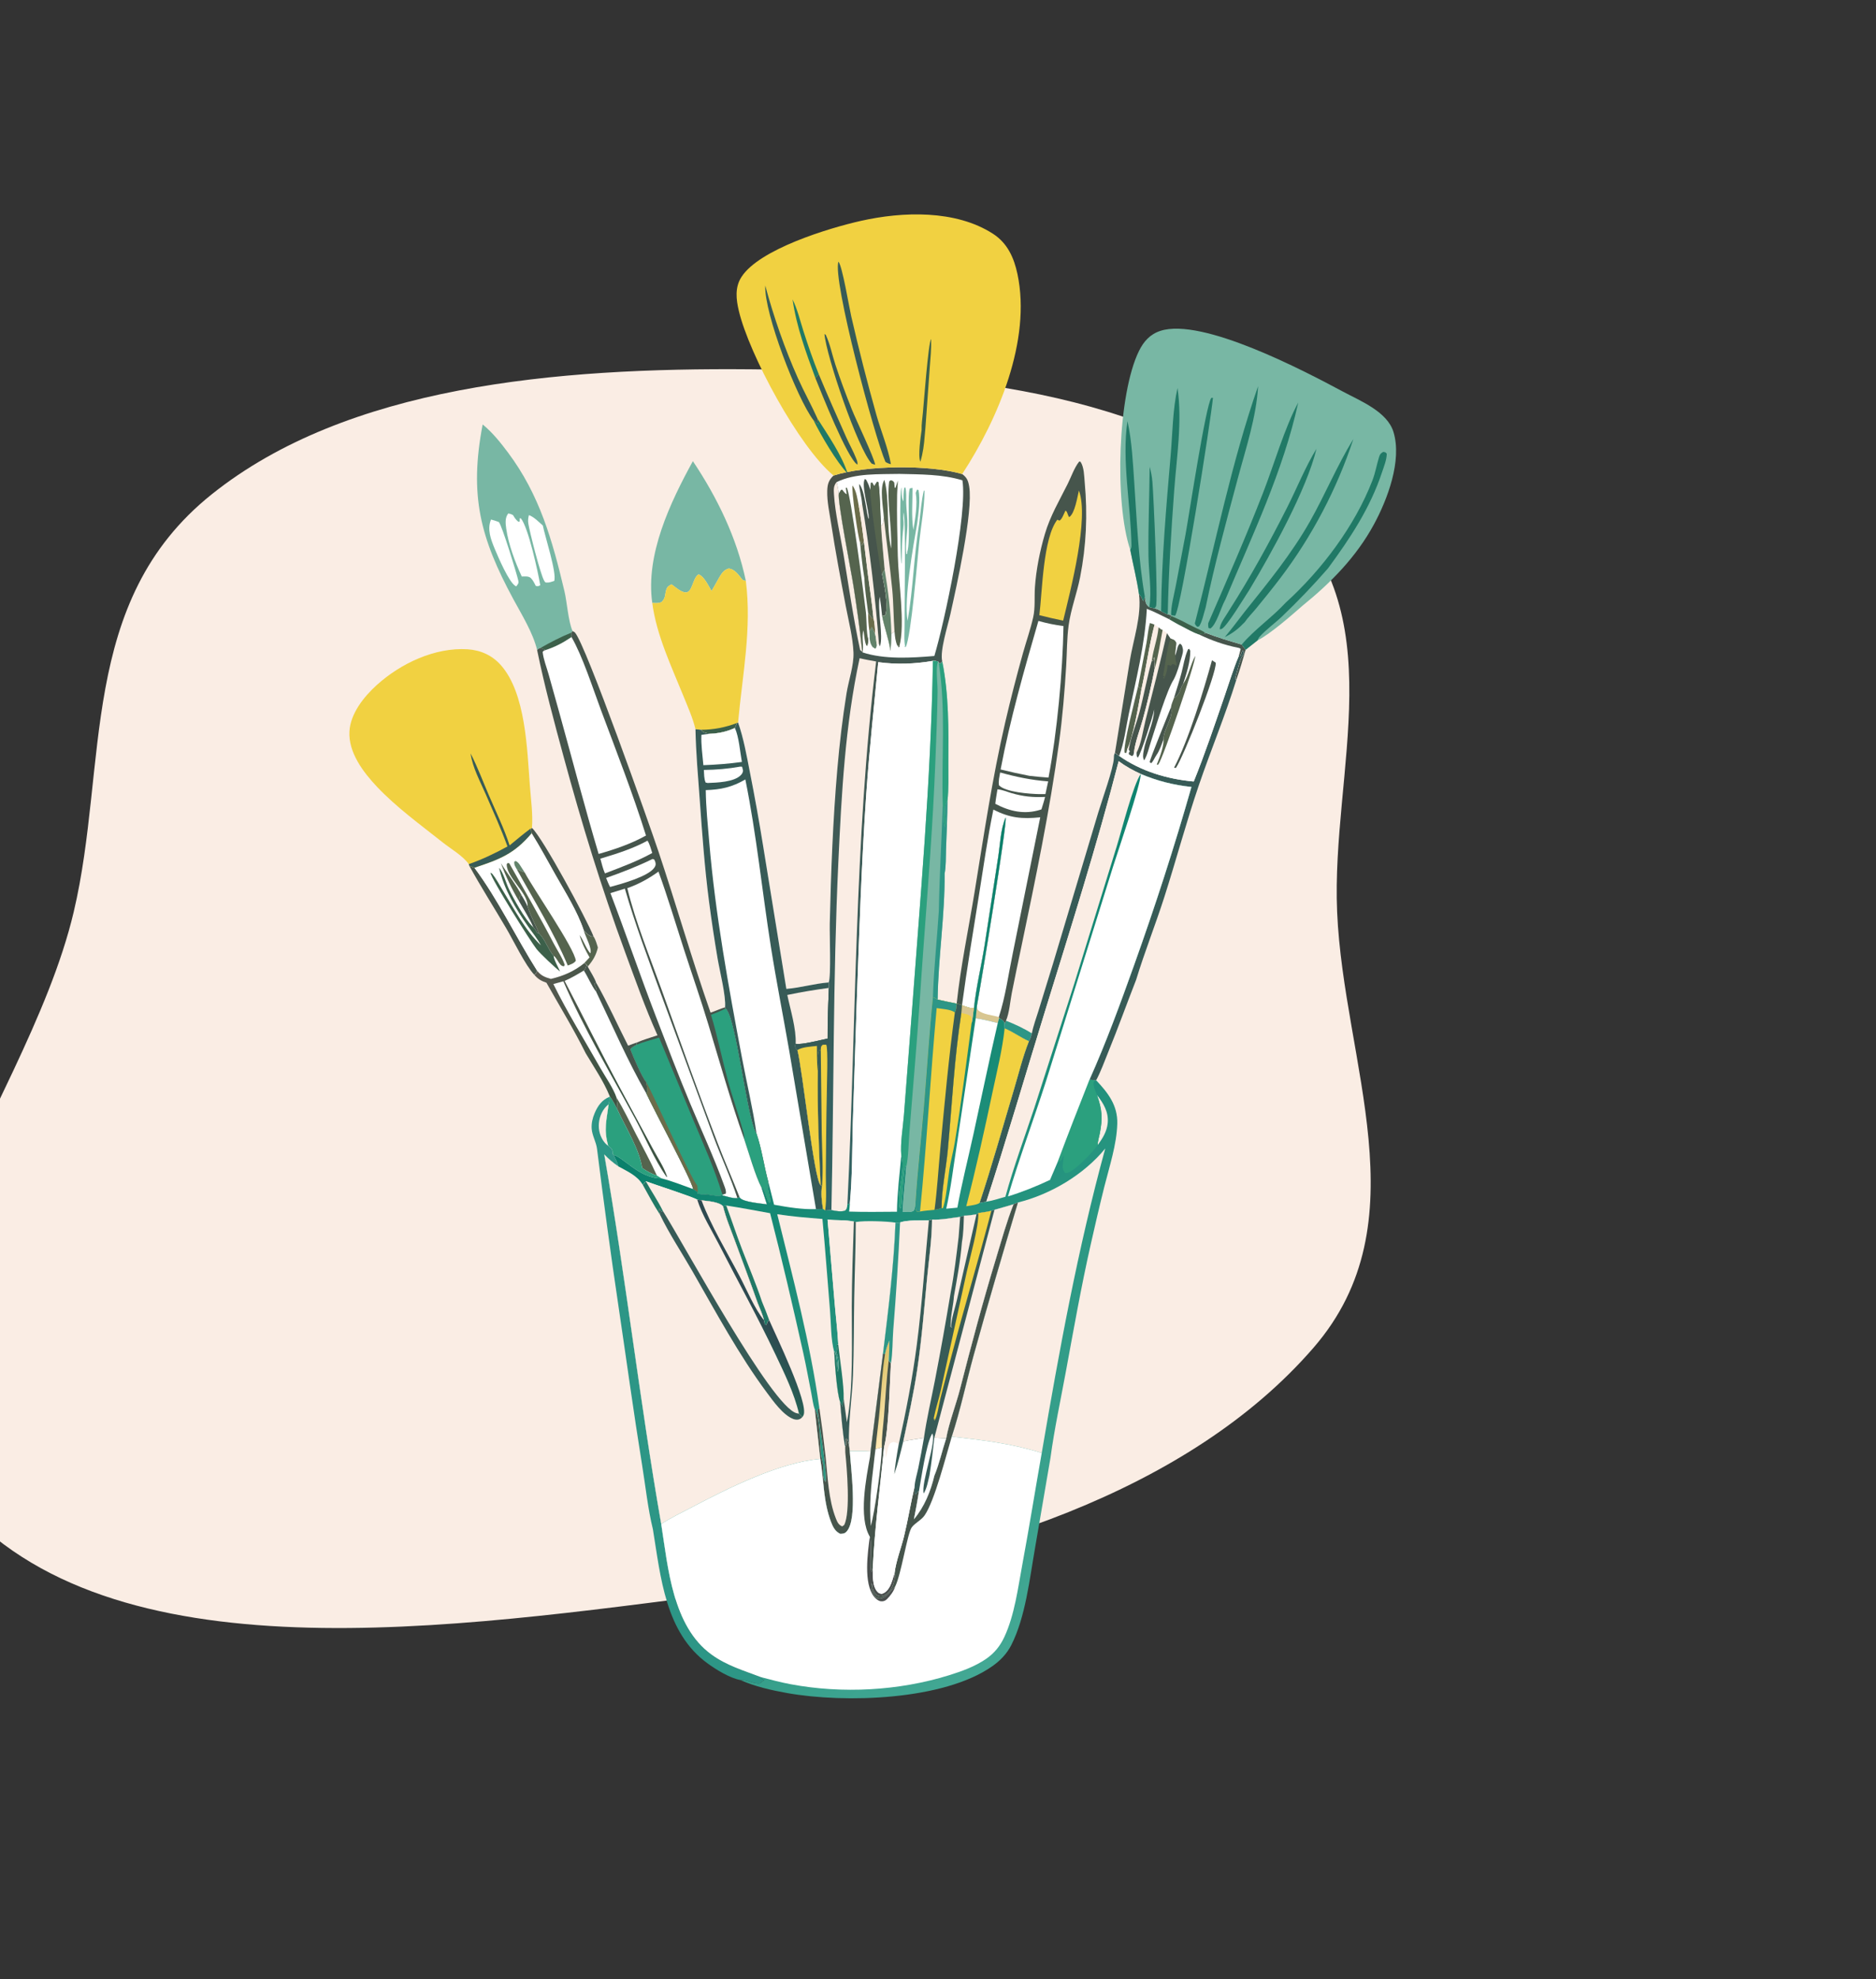 <?xml version="1.0" encoding="UTF-8"?> <svg xmlns="http://www.w3.org/2000/svg" width="620" height="654" viewBox="0 0 620 654" fill="none"><rect x="0" y="0" width="620" height="654" fill="#333333" stroke="none"/><path fill-rule="evenodd" clip-rule="evenodd" d="M248.091 122.035C311.64 122.6 381.463 128.822 422.244 166.545C461.213 202.594 439.902 254.35 441.908 301.325C444.039 351.237 470.044 403.818 434.146 445.316C393.107 492.757 320.913 516.265 248.091 525.379C159.229 536.499 45.301 555.989 -9.742 500.866C-64.849 445.677 8.177 369.938 24.369 301.325C35.819 252.804 25.62 198.895 69.893 163.415C114.678 127.525 183.626 121.463 248.091 122.035Z" fill="#FAEDE4"></path><path d="M332.473 337.3C335.443 338.48 338.319 339.781 341.016 341.506C340.775 342.444 340.556 343.227 340.051 344.07C337.278 342.863 334.808 340.982 332.019 339.835L331.971 338.531L332.473 337.3Z" fill="#2D9686"></path><path d="M175.398 273.772L175.816 273.588C179.528 277.133 193.792 303.576 196.141 309.398L195.637 309.546C194.388 309.107 193.786 308.381 192.913 307.413C190.751 301.015 186.946 295.063 183.633 289.198C181.023 284.577 178.503 279.852 175.683 275.359L175.398 273.772Z" fill="#46554C"></path><path d="M155.064 286.043C155.628 286.278 156.206 286.566 156.788 286.745C164.738 297.457 170.478 309.663 177.588 320.902C177.281 321.419 177.095 321.793 176.623 322.177C173.668 319.076 169.683 310.819 167.331 306.805C163.267 299.865 158.924 293.102 155.064 286.043Z" fill="#46554C"></path><path d="M409.433 216.744L409.94 216.77C410.156 216.188 410.372 215.606 410.571 215.017L410.899 214.932L410.648 214.9L411.179 215.306C411.059 215.99 410.916 216.344 410.548 216.906C409.645 218.288 408.974 221.802 408.385 223.557C408.238 223.993 408.302 223.915 408.325 224.51L408.633 224.54C404.973 236.367 400.211 247.767 396.217 259.464C392.068 271.612 388.738 284.127 384.822 296.369C381.884 305.555 378.287 314.562 375.483 323.777C372.377 331.72 369.503 339.736 366.277 347.637C365.012 350.734 363.839 354.035 362.274 356.989L361.902 357.022C361.323 356.878 360.652 356.862 360.055 356.793C365.606 344.41 370.233 331.709 374.8 318.938C381.769 299.454 388.095 279.954 393.756 260.054C387.877 259.429 382.451 258.073 377.011 255.757C374.411 254.576 372.006 253.237 369.705 251.54C362.516 279.402 353.788 306.899 345.298 334.384C338.84 355.289 332.742 376.296 325.97 397.105L323.736 397.516C327.81 385.285 331.285 372.763 334.986 360.406C336.607 354.995 337.965 349.318 340.052 344.07C340.556 343.227 340.775 342.444 341.017 341.506C341.48 339.034 342.439 336.533 343.178 334.117L348.022 318.395L362.964 268.498C364.224 264.274 368.012 253.933 368.134 250.374C368.158 249.676 368.14 249.429 368.481 248.784L369.85 249.779C377.092 254.878 385.799 257.476 394.526 258.251C398.291 248.954 401.447 239.472 404.721 229.997C406.241 225.597 407.603 221.022 409.433 216.744Z" fill="#375B57"></path><path d="M215.567 199.248C213.304 183.287 221.479 166.088 228.989 152.394C237.021 164.386 243.536 177.767 246.487 191.935C245.661 191.76 245.602 191.908 245.06 191.206C243.975 189.804 242.732 188.082 240.858 187.862C239.04 188.335 238.267 189.87 237.375 191.399C236.621 192.692 235.938 194.036 235.154 195.309C234.188 193.685 232.756 190.492 230.893 189.806C228.734 190.961 228.965 196.459 226.103 195.707C224.618 195.317 223.174 193.991 221.938 193.098C221.152 193.524 220.558 193.803 220.248 194.714C219.657 196.446 220.086 197.558 218.636 198.951C217.619 199.432 216.657 199.301 215.567 199.248Z" fill="#78B7A4"></path><path d="M175.682 275.359C178.502 279.852 181.022 284.577 183.632 289.198C186.946 295.063 190.751 301.015 192.913 307.413C193.786 308.381 194.387 309.107 195.637 309.546L196.14 309.398C196.871 310.57 197.203 311.821 197.6 313.132C196.958 315.769 195.971 317.376 194.246 319.437L193.86 318.824C193.794 318.722 193.198 318.36 193.086 318.285C189.768 320.98 186.193 322.514 182.049 323.49C180.059 322.896 178.939 322.482 177.588 320.902C170.478 309.663 164.738 297.457 156.788 286.744C165.069 283.99 169.915 282.197 175.682 275.359Z" fill="white"></path><path d="M170.758 287.181C170.224 286.216 169.891 285.875 169.964 284.755L170.413 284.515C171.369 284.974 171.674 285.625 172.221 286.478L173.405 288.31C172.486 288.024 171.631 287.585 170.758 287.181Z" fill="#62836B"></path><path d="M171.529 297.811C169.124 293.753 167.171 289.657 165.538 285.23C167.772 288.83 170.547 292.277 172.489 296.023L171.858 296.163L171.529 297.811Z" fill="#55644E"></path><path d="M171.529 297.811L171.858 296.163L172.489 296.022C173.171 297.19 173.848 298.322 174.362 299.577C175.306 302.559 176.947 305.559 178.157 308.471L177.512 308.252C177.165 307.505 176.85 307.032 176.274 306.443C174.986 303.48 173.122 300.629 171.529 297.811Z" fill="#46554C"></path><path d="M192.913 307.413C193.786 308.381 194.388 309.107 195.637 309.546L196.14 309.398C196.871 310.57 197.203 311.821 197.6 313.132C196.959 315.769 195.972 317.376 194.247 319.437L193.861 318.824C193.795 318.722 193.199 318.36 193.086 318.285L194.839 316.377C193.446 313.923 192.298 311.742 191.557 308.996C192.948 310.872 193.556 313.264 195.101 315.045C195.755 313.57 193.538 309.507 193.029 307.811L192.913 307.413Z" fill="#55644E"></path><path d="M174.363 299.577C174.364 299.426 174.371 299.276 174.366 299.125C174.196 294.834 167.513 290.016 167.446 285.62L167.801 285.186L168.303 285.281C173.239 294.051 178.296 302.747 182.939 311.681C184.138 313.987 185.847 316.453 186.65 318.889L186.369 319.337C185.553 319.227 185.362 318.969 184.861 318.324C184.436 317.778 183.541 316.039 182.981 315.896C181.134 313.684 180.132 310.417 178.158 308.472C176.948 305.559 175.306 302.559 174.363 299.577Z" fill="#55644E"></path><path d="M178.774 312.392C177.584 310.167 175.899 308.134 174.456 306.058C170.34 300.137 166.595 293.871 164.936 286.792C166.217 288.067 167.294 291.908 168.139 293.679C169.765 297.089 173.426 303.702 176.074 306.258C176.139 306.321 176.208 306.381 176.275 306.443C176.851 307.032 177.166 307.505 177.512 308.252L178.158 308.472C180.132 310.417 181.134 313.684 182.981 315.896C182.997 317.068 184.59 319.811 185.095 321.028C183.49 319.836 178.552 315.162 177.35 313.654C175.356 311.153 162.405 290.518 162.071 288.403L162.656 288.714L162.652 288.705C163.997 290.391 165.001 292.342 166.125 294.181C169.939 300.419 173.477 307.309 178.774 312.392Z" fill="#3C604A"></path><path d="M170.758 287.181C171.631 287.585 172.485 288.024 173.405 288.31C176.238 293.707 189.899 313.398 190.305 317.49C189.664 318.409 188.643 318.668 187.644 319.067C182.998 308.008 176.542 297.672 170.758 287.181Z" fill="#55644E"></path><path d="M369.705 251.54C372.006 253.237 374.411 254.576 377.01 255.757C374.487 259.406 370.734 274.28 369.071 279.669L355.008 325.15L341.882 365.978C338.633 375.775 334.998 385.534 332.265 395.489C330.221 396.042 328.058 396.804 325.97 397.105C332.742 376.296 338.84 355.289 345.298 334.384C353.788 306.899 362.516 279.402 369.705 251.54Z" fill="#FAEDE4"></path><path d="M193.086 318.285C193.199 318.36 193.794 318.722 193.861 318.824L194.247 319.437C195.129 321.106 196.43 322.996 197.031 324.751C200.9 331.511 204.039 338.632 207.588 345.555C208.565 345.186 209.538 344.798 210.533 344.481L210.352 345.26C209.667 345.698 208.727 346.084 208.362 346.81C209.347 349.339 212.057 355.709 213.589 357.594C213.75 358.825 214.152 360.281 213.645 361.424C216.011 366.541 228.7 390.155 229.09 392.954C225.62 391.712 222.166 390.313 218.593 389.396C211.484 389.562 205.842 382.284 202.726 381.627L202.439 381.275C202.445 381.078 202.473 380.882 202.455 380.685C202.351 379.56 201.798 379.317 201.009 378.644C199.468 373.125 200.483 370.29 201.137 364.901C201.457 364.201 201.383 363.24 201.427 362.469L201.481 362.202C199.514 357.357 196.27 352.589 193.584 348.093C189.644 340.171 184.939 332.467 180.589 324.752C178.897 324.173 177.794 323.556 176.623 322.177C177.096 321.793 177.282 321.419 177.589 320.902C178.94 322.482 180.06 322.896 182.049 323.491C186.194 322.514 189.768 320.98 193.086 318.285Z" fill="white"></path><path d="M192.954 320.721C193.513 320.208 193.643 319.524 193.861 318.824L194.247 319.437C195.129 321.106 196.43 322.996 197.031 324.751L196.437 325.019C196.568 326 197.301 326.628 197.118 327.582L197.009 327.708C195.459 325.703 194.355 322.901 192.954 320.721Z" fill="#46554C"></path><path d="M203.761 362.743C206.126 366.526 208.073 370.695 210.123 374.662C212.472 379.208 214.992 383.788 217.082 388.455C215.25 387.896 213.812 387.012 212.23 385.97C211.254 379.636 206.761 372.601 204.068 366.719C204.132 365.416 203.802 364.065 203.761 362.743Z" fill="#55644E"></path><path d="M197.009 327.708L197.117 327.582C197.301 326.628 196.568 326 196.437 325.019L197.03 324.751C200.9 331.511 204.039 338.632 207.588 345.555C208.565 345.186 209.538 344.798 210.533 344.481L210.352 345.26C209.667 345.698 208.726 346.084 208.362 346.81C209.347 349.339 212.057 355.709 213.589 357.594C213.75 358.825 214.152 360.281 213.645 361.424C207.456 350.654 202.387 338.921 197.009 327.708Z" fill="#46554C"></path><path d="M201.481 362.202C202.526 363.65 203.29 365.118 204.068 366.719C206.761 372.601 211.254 379.636 212.23 385.97C213.812 387.011 215.25 387.895 217.082 388.455L218.593 389.396C211.484 389.562 205.842 382.284 202.726 381.627L202.439 381.275C202.445 381.078 202.473 380.882 202.455 380.685C202.351 379.559 201.798 379.317 201.009 378.644C199.468 373.125 200.483 370.29 201.137 364.901C201.457 364.201 201.383 363.239 201.427 362.469L201.481 362.202Z" fill="#2BA07E"></path><path d="M193.086 318.285C193.199 318.36 193.794 318.722 193.861 318.824C193.643 319.524 193.513 320.208 192.954 320.721C190.872 321.962 188.833 323.195 186.601 324.15C192.813 336.038 198.747 348.092 205.109 359.894L215.82 379.723C217.411 382.708 219.379 385.557 220.452 388.784L220.328 388.989C216.171 383.077 213.283 375.909 209.832 369.548C201.781 354.705 192.895 339.783 186.18 324.282L182.876 325.176C187.505 334.621 193.219 343.764 198.401 352.927C200.119 355.964 202.639 359.468 203.761 362.743C203.802 364.065 204.132 365.415 204.068 366.719C203.29 365.119 202.526 363.65 201.481 362.202C199.514 357.357 196.27 352.589 193.584 348.093C189.644 340.171 184.939 332.467 180.589 324.752C178.897 324.173 177.794 323.556 176.623 322.177C177.096 321.793 177.282 321.419 177.589 320.902C178.94 322.482 180.06 322.896 182.049 323.491C186.194 322.514 189.768 320.98 193.086 318.285Z" fill="url(#paint0_linear_4_6324)"></path><path d="M177.516 214.824C176.153 209.112 172.472 203.207 169.685 198.052C158.688 177.718 155.034 163.693 159.513 140.267C162.739 142.896 165.39 146.21 167.874 149.528C178.357 163.525 182.562 178.605 186.532 195.321C187.411 199.019 187.802 205.392 189.242 208.565L188.805 209.073C188.815 209.516 188.77 210.091 188.88 210.529C186.104 212.405 183.558 213.766 180.372 214.806L178.677 214.094C178.136 214.325 177.881 214.346 177.516 214.824Z" fill="#78B7A4"></path><path d="M178.677 214.094C181.911 212.254 185.348 210.453 188.804 209.073C188.814 209.516 188.77 210.091 188.88 210.529C186.103 212.405 183.557 213.766 180.371 214.806L178.677 214.094Z" fill="#3C604A"></path><path d="M162.272 171.684C163.167 171.909 163.99 172.176 164.852 172.504C165.843 173.431 170.839 189.751 171.282 191.829C171.496 192.827 171.18 192.972 170.632 193.755C170.546 193.721 170.455 193.697 170.374 193.653C168.214 192.486 164.569 183.921 163.521 181.401C162.235 178.308 160.936 174.944 162.272 171.684Z" fill="white"></path><path d="M174.8 170.225C176.514 170.824 178.034 172.481 179.395 173.652C180.038 177.004 184.088 189.435 183.159 191.978C182.342 192.233 181.483 192.588 180.616 192.508C180.132 192.463 180.162 192.398 179.86 191.919C178.653 190.015 174.989 175.584 174.598 172.927C174.453 171.948 174.559 171.177 174.8 170.225Z" fill="white"></path><path d="M167.955 169.691C168.618 169.774 169 169.912 169.578 170.248C170.09 171.16 170.506 171.761 171.314 172.431L171.743 172.364L171.766 171.26L172.143 171.306C174.612 174.257 177.809 189.054 178.55 193.402C177.824 193.724 177.8 193.817 177.052 193.592C176.627 192.733 176.136 191.715 175.442 191.037C174.708 190.32 173.393 190.508 172.435 190.512C170.243 185.764 168.006 179.803 167.295 174.642C167.058 172.921 166.856 171.135 167.955 169.691Z" fill="white"></path><path d="M235.154 195.309C235.938 194.036 236.621 192.692 237.375 191.399C238.267 189.869 239.04 188.335 240.858 187.862C242.733 188.082 243.975 189.804 245.06 191.206C245.602 191.907 245.662 191.76 246.487 191.935C248.511 207.644 245.345 223.142 243.924 238.769L243.62 238.896L242.873 240.553C240.299 241.733 237.787 242.305 234.966 242.464C234.244 242.371 233.475 242.309 232.795 242.039C232.172 241.793 232.062 241.807 231.801 241.169L229.846 240.965C228.941 237.205 227.327 233.624 225.881 230.049C221.87 220.133 216.962 209.919 215.567 199.248C216.657 199.301 217.619 199.432 218.636 198.951C220.086 197.558 219.657 196.446 220.248 194.714C220.559 193.803 221.153 193.524 221.938 193.098C223.174 193.991 224.618 195.317 226.103 195.707C228.965 196.459 228.734 190.961 230.894 189.806C232.757 190.492 234.188 193.685 235.154 195.309Z" fill="#F1D141"></path><path d="M231.801 241.169C235.855 241.132 239.851 240.362 243.621 238.896L242.873 240.553C240.3 241.733 237.787 242.305 234.966 242.464C234.244 242.371 233.475 242.309 232.795 242.039C232.172 241.793 232.062 241.807 231.801 241.169Z" fill="#3C604A"></path><path d="M376.419 196.309C376.553 196.464 376.69 196.617 376.822 196.774C377.317 197.36 377.534 197.892 377.798 198.604C378.039 198.151 378.218 197.737 378.368 197.247C378.545 198.542 378.524 199.559 379.591 200.446C379.673 200.513 379.759 200.572 379.844 200.635L381.575 201.023C382.397 201.263 382.987 201.495 383.725 201.954C384.45 202.348 385.164 202.732 385.926 203.054L387.025 203.252L387.082 203.556L386.473 204.666C387.879 205.443 389.302 206.331 390.75 207.016C392.536 207.951 394.317 208.984 396.225 209.643C397.065 209.282 397.296 209.755 398.062 209.501L398.16 209.028C402.188 210.568 406.234 211.805 410.377 212.995L411.673 214.72C410.707 218.005 409.801 221.321 408.632 224.54L408.325 224.51C408.301 223.915 408.238 223.993 408.385 223.557C408.974 221.802 409.645 218.288 410.548 216.906C410.915 216.344 411.058 215.99 411.179 215.306L410.647 214.9L410.898 214.932L410.57 215.017C410.372 215.606 410.156 216.188 409.939 216.77L409.432 216.744C407.602 221.022 406.24 225.597 404.72 229.997C401.447 239.472 398.29 248.954 394.525 258.251C385.798 257.476 377.091 254.878 369.85 249.779L368.48 248.784L373.387 218.353C374.568 211.248 377.334 203.484 376.419 196.309Z" fill="white"></path><path d="M386.991 233.713C388.007 236.816 384.511 241.069 384.516 244.269C383.899 246.099 383.236 248.036 382.127 249.632C381.567 250.438 381.171 251.549 380.463 252.201L379.966 251.887C379.938 251.01 386.125 236.004 386.991 233.713Z" fill="#46554C"></path><path d="M387.981 230.649C388.835 227.872 389.76 225.092 390.493 222.281C391.133 219.828 391.515 217.143 392.532 214.82C392.695 214.449 392.576 214.595 393.022 214.418L393.376 215.069C393.445 218.536 392.075 222.757 390.995 226.066C389.791 227.896 390.124 229.475 387.981 230.649Z" fill="#46554C"></path><path d="M398.161 209.028C402.189 210.568 406.235 211.805 410.377 212.995L411.673 214.72C410.707 218.005 409.802 221.321 408.633 224.54L408.325 224.51C408.302 223.915 408.238 223.993 408.385 223.557C408.974 221.802 409.645 218.288 410.548 216.906C410.916 216.344 411.059 215.99 411.179 215.306L410.648 214.9L410.899 214.932L410.571 215.017C410.372 215.606 410.156 216.188 409.94 216.77L409.433 216.744L410.046 214.447C409.5 214.09 409.74 214.173 409.116 214.046C404.585 213.123 400.394 211.646 396.226 209.643C397.065 209.282 397.297 209.754 398.063 209.501L398.161 209.028Z" fill="#46554C"></path><path d="M376.144 226.785L378.89 212.527C379.29 210.358 379.423 207.976 380.048 205.879L381.564 206.408C379.737 213.382 378.809 220.705 377.228 227.76L376.144 226.785Z" fill="#55644E"></path><path d="M376.144 226.785L377.228 227.76C376.404 232.42 374.474 243.742 372.543 247.564L372.245 248.805L371.685 248.793C371.04 246.525 375.304 230.414 376.144 226.785Z" fill="#55644E"></path><path d="M381.564 206.408L382.884 207.319C382.583 210.99 381.14 214.52 380.687 218.203C379.087 223.84 378.073 229.67 376.578 235.348C375.505 239.423 373.685 243.597 373.042 247.727L372.542 247.564C374.473 243.742 376.403 232.42 377.228 227.76C378.809 220.705 379.737 213.382 381.564 206.408Z" fill="#FAEDE4"></path><path d="M400.546 218.201C400.976 218.444 401.378 218.718 401.789 218.991C402.187 222.302 391.153 250.085 388.644 253.746C388.345 253.797 388.552 253.779 388.027 253.667C392.769 244.654 397.8 228.19 400.546 218.201Z" fill="#46554C"></path><path d="M380.687 218.203L381.083 218.501L381.343 217.385L381.638 217.216L381.497 217.68C381.538 217.832 381.6 217.979 381.619 218.135C381.729 219.013 381.435 219.836 381.651 220.744C380.541 226.481 379.198 232.264 377.643 237.897C376.689 241.355 375.224 244.971 374.779 248.525C374.634 249.264 374.773 249.406 374.141 249.873L373.12 249.319L373.048 248.809L373.391 248.3L373.042 247.727C373.685 243.597 375.505 239.423 376.578 235.348C378.073 229.67 379.087 223.84 380.687 218.203Z" fill="#46554C"></path><path d="M390.996 226.066C391.047 225.987 391.102 225.908 391.152 225.828C392.915 223.049 393.405 219.638 395.013 216.766C395.2 218.732 384.42 250.529 382.865 252.526C382.791 252.62 382.7 252.7 382.617 252.787L382.313 252.586C382.395 252.39 382.48 252.194 382.56 251.998C383.37 250.012 384.709 246.397 384.516 244.269C384.511 241.069 388.007 236.816 386.991 233.713C387.13 232.709 387.646 231.611 387.982 230.649C390.124 229.475 389.792 227.896 390.996 226.066Z" fill="#55644E"></path><path d="M382.884 207.319C383.312 207.645 383.705 208.046 384.232 208.178C384.695 208.517 385.243 208.845 385.656 209.238C383.447 218.863 381.036 228.426 378.592 237.994C377.777 241.187 377.156 245.928 375.607 248.751L374.779 248.525C375.224 244.971 376.689 241.355 377.643 237.897C379.198 232.264 380.541 226.481 381.651 220.744C381.435 219.836 381.729 219.013 381.619 218.135C381.6 217.979 381.538 217.832 381.497 217.68L381.638 217.216L381.344 217.385L381.083 218.501L380.687 218.203C381.14 214.52 382.583 210.99 382.884 207.319Z" fill="#FAEDE4"></path><path d="M382.885 207.319C383.312 207.645 383.705 208.046 384.232 208.178C383.408 212.285 382.861 216.756 381.651 220.743C381.435 219.836 381.73 219.013 381.62 218.135C381.601 217.979 381.538 217.832 381.497 217.68L381.638 217.216L381.344 217.385L381.083 218.501L380.688 218.203C381.141 214.52 382.584 210.99 382.885 207.319Z" fill="#55644E"></path><path d="M376.419 196.309C376.553 196.464 376.69 196.617 376.822 196.774C377.317 197.36 377.534 197.892 377.798 198.604C378.039 198.151 378.218 197.737 378.368 197.247C378.545 198.542 378.524 199.559 379.591 200.446C379.673 200.513 379.759 200.572 379.844 200.635L381.575 201.023C382.397 201.263 382.987 201.495 383.725 201.954C384.45 202.348 385.164 202.732 385.926 203.054L387.025 203.252L387.082 203.556L386.473 204.666C384.018 203.475 381.561 202.163 379.014 201.183C378.41 212.91 375.45 224.579 373.028 236.045C372.075 240.552 371.553 245.491 369.85 249.779L368.48 248.784L373.387 218.353C374.568 211.248 377.334 203.484 376.419 196.309Z" fill="#46554C"></path><path d="M385.656 209.238L386.872 211.026C387.849 211.43 388.198 211.404 388.707 212.362C388.747 213.829 388.228 215.236 388.438 216.678L388.938 214.894C389.205 213.969 389.222 213.328 389.967 212.697C390.687 213.127 390.655 213.402 390.872 214.19C391.157 215.225 390.762 216.26 390.483 217.26C389.75 219.694 389.102 222.206 387.945 224.478C385.665 227.919 381.893 240.437 380.392 245.032C379.736 247.039 379.231 249.455 378.146 251.267C377.583 250.472 377.79 249.127 377.957 248.188C378.79 243.514 381.261 239.216 381.463 234.41C381.439 234.531 381.415 234.652 381.389 234.773C380.934 236.875 377.09 249.168 376.033 250.385C375.524 249.834 375.662 249.477 375.607 248.751C377.156 245.928 377.778 241.187 378.593 237.994C381.036 228.426 383.447 218.863 385.656 209.238Z" fill="#46554C"></path><path d="M386.872 211.026C387.849 211.43 388.198 211.404 388.707 212.362C388.747 213.829 388.228 215.236 388.438 216.678C388.451 216.793 388.465 216.907 388.477 217.022C388.565 217.886 388.491 217.07 388.51 217.859C388.53 218.69 389.028 219.22 388.83 220.075C388.288 219.644 388.185 219.556 387.473 219.431L386.923 220.042C386.175 219.722 386.547 219.781 385.817 219.809C385.861 221.401 385.421 222.732 384.793 224.178L384.464 224.19L384.38 223.725L385.141 223.899L384.36 223.244C385.218 219.372 385.494 214.688 386.872 211.026Z" fill="#55644E"></path><path d="M316.172 331.657C317.481 319.324 320.082 307.057 322.083 294.818C325.159 276.005 327.914 257.192 332.237 238.61C334.008 230.997 335.953 223.43 338.057 215.902C339.166 211.932 340.571 207.974 341.465 203.958C342.171 200.784 341.814 197.392 342.027 194.158C342.412 188.321 343.674 182.076 345.318 176.49C347.096 170.445 350.104 165.436 352.883 159.866C354.045 157.536 355.042 154.555 356.653 152.535L357.082 152.568C358.297 154.382 358.289 157.277 358.487 159.42C359.461 169.988 359.015 180.354 356.961 190.767C355.918 196.062 353.892 201.348 353.172 206.655C352.579 211.032 352.637 215.567 352.368 219.978C351.85 228.491 351.155 236.973 350.001 245.426C346.929 267.934 342.237 290.405 337.595 312.633C336.513 317.817 335.397 322.995 334.38 328.192C333.818 331.063 333.592 334.647 332.473 337.3L331.971 338.531L331.987 337.931C331.49 337.061 331.061 336.949 330.197 336.474L329.755 338.072C327.331 337.5 324.945 336.828 322.469 336.512L322.897 332.206C324.051 326.187 332.878 272.315 332.362 270.146C330.656 273.954 330.517 279.254 329.862 283.391L325.376 312.51C324.294 319.365 322.582 326.216 321.886 333.122C320.62 333.325 319.105 332.621 317.923 332.212C317.316 331.891 316.841 331.809 316.172 331.657Z" fill="#46554C"></path><path d="M330.539 255.271C335.851 256.748 340.9 257.804 346.41 258.212L345.504 262.41C344.813 262.438 344.13 262.44 343.438 262.424C340.323 262.355 332.332 261.797 330.156 259.518C329.913 258.111 330.301 256.664 330.539 255.271Z" fill="white"></path><path d="M329.649 260.842C331.296 260.972 332.684 261.622 334.253 262.083C338.111 263.215 341.368 263.536 345.386 263.344C345.06 264.737 344.606 266.099 344.183 267.466C344.082 267.501 343.982 267.537 343.88 267.57C338.633 269.255 333.668 268.134 328.935 265.623C329.099 264.026 329.401 262.428 329.649 260.842Z" fill="white"></path><path d="M356.572 162.097C359.992 171.318 353.804 195.021 351.363 205.095C348.718 204.568 346.11 203.953 343.496 203.29C344.482 195.392 344.705 177.835 349.447 171.722L350.092 172.045C350.943 171.782 351.651 169.614 352.127 168.733C352.731 168.911 352.852 170.28 353.347 170.886C355.228 169.723 356.038 164.293 356.572 162.097Z" fill="#F1D141"></path><path d="M343.183 205.19C345.929 205.968 348.64 206.529 351.47 206.893C351.22 221.983 349.347 242.147 346.523 256.961C344.403 256.836 342.3 256.608 340.189 256.377C336.994 255.764 333.849 255.057 330.691 254.277C333.845 237.622 338.465 221.453 343.183 205.19Z" fill="white"></path><path d="M328.303 267.533C333.707 270.311 337.846 270.709 343.791 270.083L334.706 315.075C333.28 321.921 332.279 329.481 330.101 336.097L330.198 336.474L329.755 338.072C327.331 337.5 324.945 336.828 322.469 336.512L322.898 332.206C324.052 326.187 332.879 272.315 332.363 270.146C330.656 273.954 330.518 279.253 329.863 283.391L325.376 312.51C324.295 319.365 322.582 326.216 321.887 333.122C320.621 333.325 319.106 332.621 317.924 332.212C319.558 320.109 321.578 308.095 323.5 296.036C325.016 286.529 326.365 276.967 328.303 267.533Z" fill="white"></path><path d="M322.897 332.206C322.936 332.719 322.843 333.441 323.233 333.807C324.813 335.287 328.067 335.436 330.101 336.097L330.197 336.474L329.755 338.072C327.331 337.5 324.945 336.828 322.469 336.512L322.897 332.206Z" fill="#D8C691"></path><path d="M154.939 285.559C152.935 282.775 149.008 280.525 146.294 278.37C138.955 272.541 131.04 266.818 124.595 259.998C120.079 255.218 115.114 248.696 115.482 241.737C115.796 235.781 120.322 230.157 124.572 226.327C132.44 219.24 143.722 213.874 154.528 214.562C158.886 214.839 162.695 216.569 165.598 219.881C173.746 229.177 174.2 247.53 175.106 259.492C175.455 264.105 176.153 268.982 175.816 273.588L175.399 273.773L175.683 275.359C169.916 282.197 165.07 283.99 156.789 286.745C156.206 286.566 155.629 286.278 155.065 286.043L154.939 285.559Z" fill="#F1D141"></path><path d="M167.72 279.719C165.608 273.908 163.045 268.263 160.59 262.591C158.76 258.363 156.124 253.572 155.534 248.993C157.824 253.461 159.629 258.297 161.616 262.913C163.946 268.328 166.599 273.76 168.414 279.372C170.721 277.481 173.003 275.55 175.398 273.772L175.683 275.359C169.915 282.197 165.07 283.99 156.789 286.745C156.206 286.566 155.629 286.278 155.065 286.043L154.938 285.559C159.432 283.975 163.561 282.015 167.72 279.719Z" fill="#375B57"></path><path d="M243.925 238.769C245.773 244.002 246.746 249.661 247.82 255.094C249.413 263.149 250.863 271.211 252.169 279.318L259.877 326.789C264.597 326.426 269.157 325.007 273.885 324.659C273.933 325.292 273.982 325.83 273.925 326.462C273.697 332.045 273.496 337.61 273.53 343.199C271.494 343.614 264.654 345.399 262.957 344.923C262.732 345.558 262.71 345.85 263.039 346.474C263.149 346.681 263.365 346.849 263.538 347C265.259 353.583 269.008 389.838 271.215 391.675L271.68 391.798C271.267 394.419 271.575 396.935 271.988 399.537L269.674 399.567C265.098 399.733 260.315 398.925 255.827 398.115L253.897 390.479C252.485 385.273 251.748 379.671 250.018 374.588C246.875 370.508 243.386 336.332 239.803 333.268L239.628 332.882C239.983 329.254 237.86 320.895 237.172 316.836C236.1 310.52 235.143 304.186 234.317 297.834C232.863 286.655 232.073 275.565 231.259 264.335C230.694 256.534 229.998 248.792 229.846 240.965L231.801 241.169C232.062 241.807 232.172 241.793 232.795 242.039C233.475 242.309 234.244 242.371 234.966 242.464C237.787 242.305 240.299 241.733 242.873 240.553L243.621 238.896L243.925 238.769Z" fill="white"></path><path d="M243.925 238.769C245.773 244.002 246.746 249.661 247.82 255.094C249.413 263.149 250.863 271.211 252.169 279.318L259.877 326.789C264.597 326.426 269.157 325.007 273.885 324.659C273.933 325.292 273.982 325.83 273.925 326.462C273.697 332.045 273.496 337.61 273.53 343.199C271.494 343.614 264.654 345.399 262.957 344.923C262.732 345.558 262.71 345.85 263.039 346.474C263.149 346.681 263.365 346.849 263.538 347C265.259 353.583 269.008 389.838 271.215 391.675L271.68 391.798C271.267 394.419 271.575 396.935 271.988 399.537L269.674 399.567L260.873 347.46C258.868 335.886 256.584 324.393 254.755 312.783C251.866 294.452 250.014 275.745 246.329 257.573C241.968 260.115 238.261 260.955 233.246 261.099C233.312 266.762 233.914 272.574 234.39 278.22C236.407 302.158 240.757 325.956 245.212 349.546C246.781 357.854 248.795 366.231 250.018 374.588C246.875 370.508 243.386 336.332 239.803 333.268L239.628 332.882C239.983 329.254 237.86 320.895 237.172 316.836C236.1 310.52 235.143 304.186 234.317 297.834C232.863 286.655 232.073 275.565 231.259 264.335C230.694 256.534 229.998 248.792 229.846 240.965L231.801 241.169C232.062 241.807 232.172 241.793 232.795 242.039C233.475 242.309 234.244 242.371 234.966 242.464C237.787 242.305 240.299 241.733 242.873 240.553L243.621 238.896L243.925 238.769Z" fill="#375B57"></path><path d="M244.663 253.333L245.264 253.38L245.577 254.694C245.437 255.34 245.326 255.633 244.856 256.128C242.628 258.471 236.89 258.63 233.843 258.746L233.197 258.584C232.653 257.306 232.71 255.809 232.627 254.437C236.717 254.387 240.635 254.055 244.663 253.333Z" fill="white"></path><path d="M242.873 240.553C244.261 243.688 244.557 248.364 245.188 251.794C240.932 252.382 236.754 252.701 232.458 252.859C232.184 249.579 231.656 246.124 231.807 242.84C232.86 242.683 233.906 242.555 234.966 242.464C237.787 242.305 240.299 241.733 242.873 240.553Z" fill="white"></path><path d="M260.196 328.795C264.73 327.825 269.332 327.096 273.925 326.462C273.697 332.045 273.495 337.61 273.529 343.199C271.493 343.614 264.654 345.399 262.957 344.923C263.184 339.929 261.225 333.737 260.196 328.795Z" fill="#FAEDE4"></path><path d="M189.241 208.565C189.49 208.71 189.789 208.793 189.988 209.001C193.504 212.678 214.755 272.828 217.549 281.184C223.481 298.925 228.647 316.985 234.833 334.634C236.429 334.117 238.046 333.332 239.627 332.882L239.803 333.268C243.386 336.332 246.874 370.508 250.018 374.588C251.747 379.671 252.485 385.273 253.896 390.479C253.869 390.588 253.838 390.697 253.813 390.807C253.384 392.727 255.11 396.384 254.364 397.575C253.311 396.655 252.747 392.604 251.696 392.544L253.445 397.986C251.504 397.67 245.611 397.271 244.491 395.787C244.446 395.727 244.429 395.65 244.398 395.581L243.704 395.924C242.207 396.107 240.076 395.321 238.584 394.985C237.139 395.584 234.061 394.565 232.302 394.63C231.619 394.655 231.154 394.603 230.493 394.379L230.552 393.949C230.09 393.59 229.576 393.28 229.09 392.954C228.7 390.155 216.011 366.541 213.645 361.424C214.152 360.281 213.749 358.825 213.588 357.594C212.056 355.709 209.347 349.339 208.362 346.81C208.726 346.084 209.667 345.698 210.352 345.26L210.533 344.481C212.696 343.531 215.054 342.877 217.297 342.13C213.26 333.177 209.981 323.825 206.582 314.614C198.758 293.413 192.199 271.942 186.289 250.136C183.118 238.437 179.947 226.702 177.516 214.824C177.88 214.346 178.136 214.325 178.677 214.094L180.371 214.806C183.557 213.766 186.103 212.405 188.88 210.529C188.77 210.091 188.814 209.516 188.804 209.073L189.241 208.565Z" fill="#46554C"></path><path d="M215.639 283.871L216.162 283.979C216.293 284.213 216.475 284.519 216.551 284.77C216.793 285.566 216.74 285.984 216.288 286.674C214.308 289.692 204.987 292.194 201.628 293.11C201.113 292.166 200.733 291.122 200.316 290.128C205.562 288.279 210.636 286.318 215.639 283.871Z" fill="white"></path><path d="M213.995 277.808C214.754 278.957 215.114 280.571 215.563 281.88C210.577 284.633 205.24 286.591 199.934 288.625C199.24 287.114 198.875 285.35 198.413 283.75C203.867 282.11 208.967 280.532 213.995 277.808Z" fill="white"></path><path d="M239.803 333.268C243.386 336.332 246.874 370.508 250.018 374.588C251.748 379.671 252.485 385.273 253.897 390.479C253.869 390.588 253.839 390.697 253.814 390.807C253.384 392.727 255.111 396.384 254.365 397.575C253.312 396.655 252.748 392.604 251.696 392.544C249.62 388.608 247.405 380.727 245.894 376.285C246.003 375.36 245.772 374.499 245.529 373.611C243.982 367.945 241.971 362.405 240.456 356.726C238.555 349.59 237.126 342.414 234.966 335.338C236.647 334.736 238.215 334.089 239.803 333.268Z" fill="#2BA07E"></path><path d="M201.739 295.135C203.331 294.644 204.92 294.139 206.517 293.669C209.914 305.499 214.295 317.08 218.501 328.641L235.81 375.616C238.344 382.396 241.463 389.053 243.705 395.923C242.207 396.107 240.077 395.321 238.585 394.985L239.252 394.619L239.878 394.455C240.041 393.479 239.635 392.584 239.307 391.68C235.955 382.456 231.761 373.43 227.979 364.368C224.042 354.935 220.385 345.32 216.716 335.777C211.532 322.297 206.886 308.613 201.739 295.135Z" fill="white"></path><path d="M210.352 345.26C212.764 344.275 215.332 343.614 217.828 342.872L229.225 370.339C232.54 378.269 236.19 386.345 238.684 394.573L239.252 394.619L238.584 394.985C237.139 395.584 234.061 394.565 232.302 394.63C231.62 394.655 231.155 394.603 230.493 394.379L230.552 393.949C230.09 393.59 229.576 393.28 229.09 392.954C228.7 390.155 216.011 366.541 213.645 361.424C214.152 360.28 213.749 358.825 213.589 357.594C212.056 355.709 209.347 349.339 208.362 346.81C208.726 346.083 209.667 345.698 210.352 345.26Z" fill="#2BA07E"></path><path d="M213.589 357.594C216.057 362.076 228.68 390.199 230.433 391.732C230.521 392.494 230.621 393.181 230.553 393.949C230.09 393.59 229.577 393.28 229.09 392.954C228.7 390.155 216.011 366.541 213.645 361.424C214.152 360.281 213.75 358.825 213.589 357.594Z" fill="#6B6D4B"></path><path d="M188.88 210.529C192.503 216.744 195.984 227.611 198.619 234.666C203.749 248.402 209.112 262.115 213.499 276.113C208.53 278.859 203.288 280.647 197.842 282.197C193.234 266.71 189.175 251.087 184.853 235.521L181.291 222.764C180.625 220.428 179.583 217.835 179.338 215.425C179.936 214.842 179.59 215.045 180.372 214.806C183.558 213.766 186.104 212.405 188.88 210.529Z" fill="white"></path><path d="M217.626 288.031C220.69 296.485 223.271 305.151 226.035 313.711C228.716 322.014 231.616 330.293 234.135 338.643C237.936 351.245 241.503 363.865 245.894 376.285C247.405 380.727 249.62 388.608 251.697 392.544L253.446 397.986C251.505 397.67 245.611 397.27 244.492 395.787C244.446 395.727 244.43 395.65 244.398 395.581C242.111 389.723 239.573 383.963 237.316 378.092C230.845 361.251 224.793 344.185 218.708 327.202C214.761 316.183 210.07 304.869 207.32 293.509C211.212 292.102 214.246 290.435 217.626 288.031Z" fill="white"></path><path d="M275.474 157.15C286.115 153.702 307.292 153.5 317.995 156.658C319.557 157.795 319.99 158.868 320.303 160.768C321.676 169.134 316.084 193.942 314.092 202.935C313.223 206.858 310.576 215.021 311.387 218.508L311.011 219.21L310.265 219.17L310.125 218.701C309.417 218.376 309.085 218.395 308.323 218.391C302.267 219.423 296.34 219.641 290.24 218.814C288.872 233.372 287.294 247.859 286.285 262.456C284.701 285.381 283.966 308.35 283.138 331.312L281.843 371.16C281.615 379.975 281.694 388.963 280.859 397.739L280.055 397.905C279.945 398.906 280.065 399.317 279.336 400.042C278.019 400.56 276.144 400.175 274.774 399.888L272.702 400.016L271.987 399.537C271.575 396.935 271.267 394.42 271.679 391.798L271.214 391.675C269.008 389.838 265.259 353.583 263.537 347C263.365 346.849 263.148 346.681 263.039 346.474C262.71 345.85 262.731 345.558 262.956 344.923C264.653 345.399 271.493 343.614 273.529 343.199C273.495 337.61 273.696 332.045 273.924 326.462C273.982 325.83 273.932 325.292 273.884 324.659C274.705 322.64 274.141 308.992 274.23 305.22C274.63 288.194 275.268 270.969 276.743 254.004C277.468 245.66 278.445 237.386 279.773 229.113C280.455 224.862 282.234 219.893 282.065 215.641C281.863 210.555 280.445 205.212 279.502 200.217C277.796 191.177 276.077 182.163 274.693 173.067C274.166 169.604 273.291 165.712 273.397 162.212C273.464 159.998 273.857 158.684 275.474 157.15Z" fill="url(#paint1_linear_4_6324)"></path><path d="M273.924 326.462C274.171 326.9 274.378 327.282 274.389 327.801C274.449 330.692 273.856 360.016 273.649 360.645C273.549 360.95 273.44 361.058 273.261 361.287C273.235 359.176 273.77 346.19 273.046 345.225L271.894 345.256C271.182 345.857 271.333 346.153 271.257 347.056L270.709 346.975C269.905 348.734 270.563 351.86 270.282 353.854C269.92 351.169 270.028 348.346 269.977 345.637C268.079 345.857 265.134 345.966 263.537 347C263.365 346.849 263.148 346.681 263.039 346.474C262.71 345.85 262.731 345.558 262.956 344.923C264.653 345.399 271.493 343.614 273.529 343.199C273.495 337.61 273.696 332.045 273.924 326.462Z" fill="#375B57"></path><path d="M284.962 215.358L284.259 214.8C281.991 204.194 280.447 193.361 278.675 182.659C277.625 176.319 276.024 169.756 275.619 163.356C275.522 161.814 275.428 160.535 276.502 159.305C276.816 160.545 277.06 161.782 277.227 163.051C276.694 165.496 281.381 189.202 282.094 193.841C283.188 200.966 284.232 208.185 284.962 215.358Z" fill="#FAEDE4"></path><path d="M271.257 347.056C271.333 346.153 271.182 345.857 271.895 345.256L273.047 345.224C273.771 346.19 273.235 359.176 273.262 361.287C273.056 370.066 273.01 378.852 272.929 387.633C272.892 391.658 273.273 396.052 272.703 400.016L271.988 399.537C271.575 396.935 271.267 394.419 271.68 391.798L271.215 391.675C270.589 379.08 270.113 366.466 270.283 353.854C270.564 351.86 269.906 348.734 270.709 346.974L271.257 347.056Z" fill="#F1D141"></path><path d="M270.283 353.854C270.564 351.86 269.906 348.734 270.709 346.974L271.257 347.056L271.581 374.662C271.668 380.312 272.098 386.18 271.68 391.798L271.215 391.675C270.589 379.08 270.113 366.466 270.283 353.854Z" fill="#375B57"></path><path d="M263.537 347C265.134 345.966 268.079 345.857 269.977 345.637C270.028 348.346 269.92 351.169 270.282 353.854C270.113 366.466 270.588 379.08 271.215 391.675C269.008 389.838 265.259 353.583 263.537 347Z" fill="#F1D141"></path><path d="M284.098 217.51C285.901 217.952 287.734 218.256 289.561 218.585C282.306 278.136 283.001 338.085 280.055 397.905C279.945 398.905 280.065 399.317 279.336 400.042C278.02 400.56 276.144 400.175 274.774 399.888C275.616 361.555 275.272 323.186 277.066 284.878C278.128 262.202 279.294 239.784 284.098 217.51Z" fill="#FAEDE4"></path><path d="M297.255 156.605C304.137 156.778 311.426 156.685 318.066 158.727C319.824 169.588 312.148 205.676 308.793 216.772C301.299 217.411 292.283 217.969 285.055 215.583L284.963 215.358C284.233 208.185 283.189 200.966 282.095 193.841C281.382 189.202 276.695 165.496 277.228 163.051C277.06 161.782 276.817 160.545 276.503 159.305C282.687 156.296 290.542 156.763 297.255 156.605Z" fill="white"></path><path d="M286.915 202.576C287.363 203.274 287.771 203.873 288.379 204.451L288.657 204.139C289.092 205.82 289.189 207.728 289.222 209.463C288.68 208.703 288.649 207.878 287.996 207.208L287.753 208.207L287.308 208.408C287.032 206.433 286.881 204.57 286.915 202.576Z" fill="#6B6D4B"></path><path d="M287.308 208.408L287.753 208.207L287.995 207.208C288.649 207.878 288.68 208.703 289.222 209.463C289.565 210.662 289.55 211.847 289.789 213.053C289.748 213.553 289.615 213.846 289.422 214.302L289.097 214.316C288.943 214.191 288.805 214.046 288.638 213.941C288.577 213.903 288.496 213.911 288.426 213.896C287.701 212.869 287.544 212.176 287.393 210.937C287.446 210.092 287.364 209.252 287.308 208.408Z" fill="#62836B"></path><path d="M281.743 160.434C283.087 162.241 283.413 165.092 283.821 167.268C284.543 171.105 284.998 174.992 285.514 178.86L284.784 180.357L284.657 178.934L284.269 179.375C283.563 177.797 281.312 161.742 281.743 160.434Z" fill="#6B6D4B"></path><path d="M284.27 179.375L284.657 178.934L284.784 180.357L285.514 178.86L286.778 189.415C287.419 194.311 288.185 199.225 288.657 204.139L288.379 204.451C287.771 203.873 287.363 203.274 286.915 202.576C286.429 198.787 285.809 194.884 285.67 191.07C285.037 187.226 284.598 183.259 284.27 179.375Z" fill="#55644E"></path><path d="M283.821 167.268L284.899 166.339C287.447 181.666 289.261 197.222 290.478 212.704L289.789 213.053C289.55 211.847 289.565 210.662 289.222 209.463C289.189 207.728 289.092 205.82 288.657 204.139C288.185 199.225 287.42 194.311 286.778 189.415L285.514 178.86C284.998 174.992 284.543 171.105 283.821 167.268Z" fill="#FAEDE4"></path><path d="M277.228 163.051L277.926 161.886L278.352 161.816C278.815 162.415 279.148 163.004 279.844 163.335C279.749 162.632 279.64 161.935 279.521 161.235L279.832 161.113C281.181 163.123 285.46 196.341 286.174 202.373C286.407 204.335 286.358 209.687 286.93 211.036C286.961 211.985 287.042 212.669 286.513 213.511C285.773 212.825 285.568 209.45 285.376 208.265C284.632 210.561 285.585 213.147 285.055 215.583L284.963 215.358C284.233 208.185 283.189 200.966 282.095 193.841C281.382 189.202 276.694 165.496 277.228 163.051Z" fill="#55644E"></path><path d="M303.794 172.91C304.263 169.333 304.481 165.504 305.355 162.014L305.551 162.312C305.48 167.901 304.395 173.528 303.8 179.081C303.209 184.587 301.128 210.35 299.337 213.825C299.033 213.578 299.209 213.643 298.804 213.642L299.193 213.861C298.669 211.686 298.981 208.761 298.949 206.492C298.881 201.832 299.455 171.011 298.579 169.382C298.556 170.238 298.502 171.109 298.584 171.962C298.761 173.803 298.385 175.559 298.265 177.392C298.073 180.319 298.096 183.28 297.956 186.214L297.842 186.037C297.595 183.356 297.214 162.118 297.933 161.106C298.028 162.435 297.898 164.562 298.58 165.698C298.585 164.155 298.587 162.691 298.863 161.165L299.206 161.074C299.644 162.734 299.441 164.51 299.495 166.215C299.575 168.701 299.956 171.234 299.893 173.717C299.813 176.841 299.162 179.987 299.513 183.109L299.826 183.013L299.885 182.296L299.456 182.829C301.307 182.147 299.595 163.296 300.712 161.385L301.578 161.239C301.627 165.678 301.134 170.775 301.875 175.133C302.444 171.398 303.296 166.617 302.638 162.874L303.066 161.801L303.556 161.921C304.173 165.092 303.583 169.664 303.127 172.929C301.808 180.554 298.683 197.767 299.945 205.152C301.82 194.465 302.015 183.592 303.794 172.91Z" fill="#78B7A4"></path><path d="M287.123 171.474C287.231 168.587 284.53 160.289 285.826 158.291L286.22 158.497C286.87 159.663 287.324 160.648 287.586 161.962L287.852 159.548L288.224 159.472C288.459 159.885 288.687 160.296 288.947 160.693C289.018 160.563 289.087 160.432 289.16 160.302C289.391 159.89 289.634 159.535 289.918 159.16L290.316 159.407C290.93 164.048 290.852 169.021 291.183 173.715C291.452 178.576 291.968 183.384 292.367 188.232C292.016 188.741 291.719 189.132 291.517 189.721C292.286 193.516 293.528 199.232 292.705 203.012L292.189 203.549L291.503 203.371C291.314 201.294 291.066 199.247 290.746 197.186C289.893 201.442 292.053 210.281 290.796 213.592C290.663 213.29 290.529 213.032 290.477 212.704C289.261 197.223 287.446 181.666 284.899 166.339C284.739 164.178 284.069 162.104 283.91 159.941C285.891 161.705 286.496 171.198 287.123 171.474Z" fill="#46554C"></path><path d="M287.586 161.962L287.853 159.548L288.225 159.472C288.459 159.884 288.688 160.296 288.948 160.693C289.019 160.563 289.088 160.432 289.161 160.302C289.392 159.89 289.635 159.535 289.918 159.16L290.317 159.407C290.931 164.048 290.852 169.021 291.183 173.715C291.453 178.576 291.969 183.384 292.367 188.232C292.016 188.741 291.72 189.132 291.517 189.721L291.266 189.122C290.654 187.038 287.294 163.365 287.586 161.962Z" fill="#55644E"></path><path d="M294.506 181.27C294.824 174.037 292.995 165.632 293.862 159.114L294.359 158.695C295.096 158.89 295.102 158.869 295.542 159.488L295.683 161.125L295.943 161.227L296.714 158.828C296.721 160.399 296.512 161.936 296.485 163.5C296.368 170.189 296.56 176.968 296.716 183.657C296.911 192.022 299.214 206.262 297.238 213.593L296.639 213.355L296.997 213.931L297.419 213.62L296.615 213.482C295.898 211.902 295.785 210.399 295.631 208.7L294.593 209.437C294.596 211.324 294.433 213.197 294.288 215.077C293.738 211.109 292.233 207.331 291.503 203.371L292.189 203.549L292.705 203.012C293.528 199.232 292.286 193.516 291.517 189.721C291.719 189.132 292.015 188.741 292.367 188.232C291.968 183.384 291.452 178.576 291.183 173.715C291.25 173.67 291.325 173.634 291.385 173.58C292.087 172.948 291.991 171.968 292.112 171.077C291.912 167.845 290.605 161.175 292.283 158.575C294.012 164.664 292.91 174.61 294.506 181.27Z" fill="#55644E"></path><path d="M292.112 171.077C292.934 178.986 294.119 186.882 294.873 194.783C295.314 199.407 295.282 204.068 295.631 208.7L294.593 209.437C294.596 211.324 294.433 213.197 294.288 215.077C293.738 211.109 292.233 207.331 291.503 203.371L292.189 203.549L292.705 203.012C293.528 199.232 292.286 193.516 291.517 189.721C291.719 189.132 292.015 188.741 292.367 188.232C291.968 183.384 291.452 178.576 291.183 173.715C291.25 173.67 291.325 173.634 291.385 173.579C292.087 172.948 291.991 171.968 292.112 171.077Z" fill="#FAEDE4"></path><path d="M291.517 189.721C291.72 189.132 292.016 188.741 292.367 188.232C293.531 195.183 294.423 202.386 294.594 209.437C294.596 211.324 294.434 213.197 294.289 215.077C293.739 211.109 292.234 207.331 291.504 203.371L292.19 203.549L292.706 203.012C293.528 199.232 292.286 193.516 291.517 189.721Z" fill="#62836B"></path><path d="M311.388 218.507C313.614 229.569 313.49 241.037 313.418 252.274C313.392 256.333 313.58 260.611 313.125 264.635C313.102 269.965 312.86 275.294 312.654 280.62C312.553 283.231 312.688 286.142 312.185 288.691C312.289 302.617 310.064 316.448 309.878 330.319C309.371 329.979 308.882 329.776 308.323 329.536C307.079 341.56 306.355 353.667 305.338 365.715C304.434 376.41 303.209 387.111 302.521 397.819C302.437 398.654 302.38 399.275 302.027 400.048C301.074 400.759 299.462 400.479 298.317 400.449C298.549 395.528 299.143 390.593 299.512 385.674L299.308 385.15C298.556 385.745 298.057 397.329 297.753 399.142L297.404 399.238L297.564 399.859C295.878 394.996 299.422 386.956 298.038 382.387C297.984 382.212 297.923 382.039 297.866 381.865C297.317 387.978 296.515 394.3 296.436 400.432C291.171 400.457 285.89 400.565 280.628 400.385C280.706 399.52 280.85 398.604 280.86 397.739C281.695 388.963 281.616 379.975 281.844 371.16L283.139 331.312C283.966 308.349 284.701 285.381 286.286 262.456C287.294 247.859 288.873 233.372 290.241 218.814C296.341 219.641 302.267 219.423 308.323 218.391C309.086 218.394 309.417 218.376 310.126 218.701L310.266 219.17L311.012 219.21L311.388 218.507Z" fill="white"></path><path d="M311.387 218.507C313.613 229.569 313.489 241.037 313.417 252.274C313.391 256.333 313.58 260.611 313.124 264.635C313.102 269.965 312.86 275.294 312.653 280.62C312.553 283.231 312.687 286.142 312.185 288.691C312.289 302.617 310.063 316.448 309.877 330.319C309.371 329.979 308.881 329.776 308.323 329.536C307.078 341.56 306.354 353.667 305.337 365.715C304.433 376.41 303.208 387.111 302.52 397.819C302.437 398.654 302.38 399.275 302.026 400.048C301.073 400.759 299.461 400.479 298.316 400.449C298.548 395.528 299.142 390.593 299.511 385.674L299.307 385.15C298.555 385.745 298.056 397.329 297.753 399.142L297.403 399.238L297.563 399.859C295.877 394.996 299.421 386.956 298.037 382.387C297.984 382.212 297.922 382.039 297.865 381.865C297.493 377.714 298.418 372.674 298.743 368.462L301.163 337.134C304.069 297.569 307.681 258.083 308.323 218.391C309.085 218.394 309.417 218.376 310.125 218.701L310.265 219.17L311.011 219.21L311.387 218.507Z" fill="#78B7A4"></path><path d="M311.387 218.508C313.614 229.569 313.489 241.037 313.417 252.274C313.391 256.333 313.58 260.611 313.124 264.635C311.351 267.024 313.218 270.653 312.339 273.35C311.375 271.128 312.208 268.271 311.571 265.949C311.098 250.268 312.677 234.809 310.266 219.17L311.012 219.21L311.387 218.508Z" fill="#2BA07E"></path><path d="M313.125 264.635C313.102 269.965 312.86 275.294 312.654 280.62C312.553 283.231 312.688 286.142 312.185 288.691C312.289 302.617 310.064 316.449 309.878 330.319C309.371 329.979 308.882 329.776 308.323 329.536C308.61 320.052 309.677 310.464 310.278 300.981C310.483 289.314 311.193 277.617 311.572 265.949C312.209 268.271 311.375 271.128 312.339 273.35C313.219 270.653 311.352 267.024 313.125 264.635Z" fill="#2D9686"></path><path d="M308.323 218.391C309.085 218.394 309.417 218.376 310.125 218.701C309.958 218.944 309.846 219.064 309.786 219.388C309.319 221.917 309.897 225.972 309.86 228.7C309.756 236.355 309.43 244.014 309.132 251.664C308.338 272.006 306.751 292.138 305.246 312.424C304.293 325.27 303.529 338.111 302.445 350.95L300.573 373.926C300.271 377.743 300.279 381.944 299.511 385.674L299.307 385.15C298.555 385.745 298.056 397.329 297.753 399.142L297.403 399.238L297.563 399.859C295.877 394.996 299.421 386.956 298.037 382.387C297.984 382.212 297.922 382.039 297.865 381.865C297.493 377.714 298.418 372.674 298.743 368.462L301.163 337.134C304.069 297.569 307.681 258.083 308.323 218.391Z" fill="#2BA07E"></path><path d="M275.475 157.15C263.982 147.641 247.561 117.055 244.178 102.734C243.272 98.9 242.811 94.974 245.068 91.492C250.982 82.369 273.746 75.41 284.513 72.989C298.282 69.894 315.797 69.262 328.183 77.261C332.973 80.355 335.123 85.194 336.264 90.58C340.902 112.471 329.832 138.548 317.995 156.658C307.292 153.5 286.115 153.702 275.475 157.15Z" fill="#F1D141"></path><path d="M270.175 138.352C273.663 143.816 278.186 150.359 280.158 156.507C276.437 152.665 271.28 143.792 268.856 138.876C269.452 139.252 269.896 139.72 270.398 140.209C270.339 139.587 270.257 138.97 270.175 138.352Z" fill="#217966"></path><path d="M261.93 98.93C263.519 102.134 264.398 105.85 265.483 109.26C267.035 114.138 268.677 118.908 270.597 123.653L269.488 124.963C266.338 116.368 263.256 108.056 261.93 98.93Z" fill="#217966"></path><path d="M305.012 136.336C305.283 133.545 306.796 113.187 307.705 112.053C307.873 115.318 307.469 118.67 307.243 121.934L306.025 138.885C305.907 140.561 305.796 142.236 305.618 143.907C305.386 146.974 305.063 149.645 304.167 152.59C303.308 150.686 304.294 144.291 304.587 142.048C304.512 140.211 304.86 138.18 305.012 136.336Z" fill="#3C604A"></path><path d="M270.597 123.653C273.499 130.651 276.579 137.538 279.656 144.46C280.681 146.767 281.967 149.026 282.894 151.359C283.191 152.107 283.523 152.747 283.342 153.539C279.996 151.457 271.292 129.389 269.487 124.963L270.597 123.653Z" fill="#375B57"></path><path d="M272.475 110.359L272.919 110.682C274.338 113.693 275.018 117.246 276.062 120.428C277.695 125.408 279.568 130.369 281.499 135.239C282.935 138.862 288.889 151.168 289.226 153.576L288.12 153.237C283.544 148.485 273.041 117.556 272.475 110.359Z" fill="#375B57"></path><path d="M268.856 138.876C263.391 131.688 252.513 103.463 252.902 94.358C255.744 104.835 259.292 115.072 263.71 124.991C265.722 129.509 268.158 133.836 270.175 138.352C270.257 138.971 270.339 139.587 270.398 140.209C269.896 139.72 269.452 139.252 268.856 138.876Z" fill="#375B57"></path><path d="M277.098 86.472C278.407 88.006 280.576 101.256 281.318 104.494C283.821 115.423 286.6 126.296 289.637 137.09C291.142 142.438 293.469 147.942 294.439 153.383C293.72 153.211 293.246 153.046 292.632 152.631C289.115 144.643 275.037 92.27 277.098 86.472Z" fill="#375B57"></path><path d="M373.54 181.723C368.24 166.058 369.402 130.214 376.425 115.969C377.984 112.808 380.106 110.436 383.515 109.332C397.346 104.851 431.053 122.559 443.884 129.44C449.614 132.512 458.479 136.026 460.532 142.757C463.417 152.219 458.529 165.078 454.052 173.325C448.225 184.059 439.849 192.557 430.439 200.189C426.752 203.404 419.758 209.564 415.599 211.626L411.673 214.72L410.377 212.995C406.234 211.805 402.188 210.568 398.16 209.028L398.063 209.501C397.296 209.755 397.065 209.282 396.225 209.643C394.317 208.984 392.536 207.951 390.75 207.016C389.303 206.331 387.879 205.443 386.473 204.666L387.083 203.556L387.025 203.252L385.926 203.054C385.165 202.732 384.451 202.348 383.725 201.954C382.987 201.495 382.397 201.263 381.575 201.023L379.844 200.635C379.76 200.572 379.673 200.513 379.592 200.446C378.524 199.559 378.545 198.542 378.369 197.247C378.218 197.737 378.039 198.151 377.798 198.604C377.534 197.892 377.317 197.36 376.822 196.774C376.69 196.617 376.553 196.464 376.419 196.309C375.724 191.443 374.469 186.562 373.54 181.723Z" fill="#78B7A4"></path><path d="M387.083 203.556C388.918 204.351 390.693 205.17 392.446 206.135L394.532 207.162C395.673 207.807 397.144 208.265 398.161 209.028L398.063 209.501C397.297 209.755 397.065 209.282 396.226 209.643C394.317 208.984 392.537 207.951 390.751 207.016C389.303 206.331 387.879 205.443 386.474 204.666L387.083 203.556Z" fill="#3C604A"></path><path d="M379.943 154.248C380.416 155.906 380.71 157.514 380.861 159.231C381.254 163.688 382.787 199.137 382.03 200.39C381.854 200.68 381.772 200.772 381.575 201.023L379.844 200.635C380.707 195.19 379.609 189.007 379.553 183.485C379.454 173.754 379.876 163.985 379.943 154.248Z" fill="#217966"></path><path d="M372.613 139.159C374.084 145.776 374.39 152.644 374.857 159.388C375.728 171.99 376.19 184.79 378.369 197.247C378.218 197.737 378.04 198.151 377.799 198.604C377.534 197.892 377.318 197.36 376.823 196.774C376.691 196.617 376.554 196.464 376.42 196.309C375.724 191.443 374.47 186.562 373.54 181.723C373.798 181.255 373.94 180.883 373.933 180.341C373.769 167.134 370.671 152.184 372.613 139.159Z" fill="#217966"></path><path d="M406.182 201.763C413.208 190.792 419.617 179.135 425.482 167.51C428.677 161.176 431.398 154.325 435.09 148.286C431.863 161.742 420.208 182.764 412.962 194.82C411.522 196.986 405.402 207.216 403.705 207.853C403.521 207.921 403.319 207.926 403.127 207.963C403.034 206.097 405.295 203.399 406.182 201.763Z" fill="#217966"></path><path d="M387.025 203.252C387.019 200.113 387.99 196.701 388.579 193.612L391.813 176.571C393.017 169.989 398.46 134.011 400.316 131.514L400.869 131.441C400.312 138.023 390.308 201.776 388.33 203.506L387.025 203.252Z" fill="#217966"></path><path d="M411.378 202.131C419.019 192.606 426.875 183 432.905 172.346C437.951 163.431 441.924 153.762 447.281 145.071C441.872 161.515 433.634 177.205 423.167 190.994C420.536 194.461 417.787 197.853 415.023 201.214C413.853 202.637 412.408 204.068 411.381 205.579C409.313 207.746 407.499 209.213 404.799 210.525C407.075 207.802 409.202 204.936 411.378 202.131Z" fill="#217966"></path><path d="M383.726 201.954C383.933 184.77 385.414 167.528 386.894 150.416C387.522 143.151 387.551 135.321 389.161 128.208C390.772 139.426 388.877 150.977 388.052 162.214C387.054 175.805 386.199 189.427 385.926 203.054C385.165 202.732 384.451 202.348 383.726 201.954Z" fill="#217966"></path><path d="M399.305 205.953C405.521 191.627 411.858 177.203 417.507 162.647C421.011 153.617 424.619 141.181 429.06 133.01C424.072 155.748 413.864 176.893 404.929 198.235C404.875 198.332 404.819 198.429 404.765 198.527C403.512 200.804 402.053 206.357 400.013 207.701L399.382 207.495C399.271 206.951 399.269 206.506 399.305 205.953Z" fill="#217966"></path><path d="M394.879 206.007C401.549 180.226 407.012 152.706 415.795 127.599C415.201 137.917 411.721 148.213 409.066 158.155C405.305 172.232 401.386 186.525 398.443 200.797C397.814 202.752 397.391 205.242 396.315 206.967L395.717 207.151C395.24 206.727 395.122 206.623 394.879 206.007Z" fill="#217966"></path><path d="M424.948 199.119C436.798 188.344 447.753 173.821 453.552 158.811C454.58 156.151 454.976 153.538 455.814 150.882C456.081 150.036 456.402 149.756 457.145 149.332C457.865 149.47 457.828 149.33 458.316 149.953C458.272 152.033 457.367 154.18 456.711 156.156C452.801 167.936 446.16 177.946 438.863 187.851C434.032 193.402 429.013 198.626 423.696 203.717C421.35 205.963 418.383 208.055 416.263 210.46C415.951 210.814 415.786 211.2 415.599 211.626L411.673 214.72L410.377 212.995C414.711 207.905 420.43 204.03 424.948 199.119Z" fill="#217966"></path><path d="M201.427 362.469C201.384 363.24 201.458 364.201 201.137 364.901C200.484 370.29 199.468 373.125 201.009 378.644C201.798 379.317 202.351 379.559 202.455 380.685C202.474 380.882 202.445 381.078 202.439 381.275L202.727 381.627C203.39 382.888 204.006 384.028 204.341 385.426C202.602 384.253 201.146 382.997 199.697 381.481C206.796 422.047 211.413 463.036 218.521 503.616C220.811 518.144 222.239 537.327 235.045 546.701C240.097 550.397 245.754 552.04 251.503 554.232L251.825 554.801L252.572 555.2C251.703 556.003 252.922 554.922 251.83 555.72C251.727 555.794 251.428 556.147 251.335 556.253C248.952 556.677 246.99 554.927 244.725 555.195C241.182 554.523 236.738 551.79 233.841 549.683C219.845 539.506 218.37 521.161 215.779 505.364C214.116 498.561 213.352 491.215 212.231 484.287C209.392 466.744 207.004 449.145 204.388 431.57C201.811 414.259 199.48 396.981 197.307 379.618C197.021 377.338 195.699 375.272 195.543 372.989C195.42 371.205 195.835 369.466 196.534 367.832C197.56 365.435 198.951 363.437 201.427 362.469Z" fill="#2D9686"></path><path d="M201.009 378.644C200.581 378.358 200.243 378.073 199.91 377.677C198.387 375.873 197.718 373.511 197.931 371.178C198.156 368.732 199.222 366.456 201.137 364.901C200.484 370.29 199.468 373.125 201.009 378.644Z" fill="#FAEDE4"></path><path d="M377.01 255.757C382.451 258.073 387.876 259.429 393.755 260.054C388.095 279.954 381.768 299.454 374.8 318.938C370.233 331.709 365.605 344.41 360.055 356.793C360.652 356.862 361.322 356.878 361.902 357.022L362.273 356.989C366.19 361.138 369.405 365.258 369.25 371.309C369.073 378.202 366.646 385.474 364.97 392.161C363.394 398.447 361.937 404.761 360.507 411.081C357.345 425.053 354.86 439.17 352.259 453.255C350.512 462.719 348.45 472.27 347.161 481.806L342.1 511.394C340.298 521.607 338.92 534.453 334.194 543.682C332.73 546.54 330.561 548.768 327.962 550.603C311.945 561.912 279.185 562.888 260.212 559.494C255.017 558.565 249.563 557.354 244.725 555.195C246.99 554.927 248.951 556.677 251.335 556.253C251.427 556.147 251.727 555.794 251.829 555.72C252.922 554.922 251.702 556.003 252.571 555.2L251.825 554.801L251.503 554.232C245.753 552.04 240.096 550.397 235.045 546.701C222.238 537.327 220.811 518.144 218.521 503.616C211.412 463.036 206.796 422.047 199.696 381.481C201.145 382.997 202.602 384.253 204.34 385.426C204.005 384.028 203.389 382.888 202.726 381.627C205.842 382.284 211.484 389.562 218.593 389.396C222.166 390.313 225.62 391.712 229.09 392.954C229.577 393.28 230.09 393.59 230.552 393.949L230.493 394.379C231.155 394.603 231.62 394.655 232.302 394.63C234.061 394.565 237.139 395.584 238.584 394.985C240.076 395.321 242.207 396.108 243.705 395.924L244.398 395.581C244.43 395.65 244.446 395.727 244.491 395.787C245.611 397.271 251.505 397.67 253.446 397.986L251.696 392.544C252.748 392.604 253.312 396.655 254.365 397.575C255.111 396.384 253.384 392.727 253.814 390.807C253.838 390.697 253.869 390.588 253.897 390.479L255.827 398.115C260.315 398.925 265.098 399.733 269.674 399.567L271.988 399.537L272.702 400.016L274.775 399.888C276.144 400.175 278.02 400.56 279.337 400.042C280.065 399.317 279.945 398.906 280.055 397.905L280.859 397.739C280.85 398.604 280.706 399.521 280.628 400.385C285.89 400.565 291.171 400.458 296.435 400.432C296.514 394.3 297.317 387.978 297.865 381.865C297.923 382.04 297.984 382.212 298.037 382.387C299.422 386.956 295.877 394.996 297.563 399.859L297.404 399.238L297.753 399.142C298.056 397.329 298.556 385.745 299.307 385.15L299.512 385.674C299.143 390.593 298.549 395.528 298.316 400.449C299.461 400.479 301.073 400.759 302.026 400.048C302.38 399.275 302.437 398.654 302.521 397.819C303.208 387.111 304.433 376.41 305.337 365.715C306.355 353.667 307.078 341.56 308.323 329.536C308.882 329.776 309.371 329.979 309.877 330.319C311.973 330.777 314.067 331.246 316.172 331.657C316.841 331.809 317.317 331.891 317.923 332.212C319.106 332.621 320.621 333.325 321.886 333.122C322.582 326.216 324.294 319.365 325.376 312.51L329.862 283.391C330.517 279.254 330.656 273.954 332.362 270.146C332.879 272.315 324.051 326.187 322.897 332.206L322.469 336.512C324.945 336.828 327.331 337.5 329.755 338.072L330.197 336.474C331.062 336.949 331.49 337.061 331.987 337.931L331.971 338.531L332.019 339.835C334.809 340.982 337.278 342.863 340.051 344.07C337.964 349.318 336.606 354.995 334.986 360.406C331.284 372.763 327.809 385.285 323.736 397.516L325.969 397.105C328.057 396.804 330.221 396.042 332.265 395.489C334.998 385.534 338.633 375.775 341.881 365.978L355.007 325.15L369.071 279.669C370.733 274.28 374.487 259.406 377.01 255.757Z" fill="url(#paint2_linear_4_6324)"></path><path d="M362.544 361.865C364.687 364.606 366.44 367.5 366.086 371.135C365.815 373.916 364.404 376.214 362.765 378.391C362.78 377.149 363.234 375.782 363.47 374.552C364.428 369.558 364.256 366.679 362.544 361.865Z" fill="#FAEDE4"></path><path d="M317.924 332.212C319.106 332.621 320.621 333.325 321.886 333.122C321.567 334.757 321.552 336.618 321.093 338.196C319.349 351.342 317.681 364.511 315.541 377.602C315.063 380.53 314.265 383.394 313.793 386.314C313.387 388.82 312.51 397.684 311.545 399.349L311.193 399.158C311.124 393.645 312.716 385.767 313.243 380.032C314.629 364.945 315.389 349.739 317.713 334.753L317.924 332.212Z" fill="#F1D141"></path><path d="M317.924 332.212C319.106 332.621 320.621 333.325 321.887 333.122C321.568 334.757 321.553 336.618 321.094 338.196C321.126 337.406 321.126 336.769 320.97 335.986C320.065 335.112 318.917 335.043 317.714 334.753L317.924 332.212Z" fill="#D8C691"></path><path d="M360.055 356.793C360.652 356.862 361.323 356.878 361.902 357.022C361.365 357.637 361.39 357.793 361.466 358.624C361.544 359.469 361.915 360.254 362.221 361.036L362.42 361.555L362.544 361.864C364.256 366.679 364.429 369.558 363.471 374.552C363.234 375.782 362.78 377.148 362.765 378.391C361.367 380.51 355.175 387.022 352.788 387.581C352.397 387.673 352.378 387.647 352.036 387.609C351.356 386.81 351.134 386.128 351.228 385.095C351.327 383.99 351.487 382.898 351.57 381.788C350.541 383.012 351.599 383.133 349.462 384.19C352.887 375.017 356.447 365.895 360.055 356.793Z" fill="#2BA07E"></path><path d="M322.469 336.512C324.945 336.828 327.331 337.5 329.755 338.072C326.901 350.344 324.377 362.676 321.673 374.98C319.906 383.022 317.876 390.971 316.4 399.078L312.726 399.426C314.267 392.619 315.074 385.691 316.147 378.802L322.469 336.512Z" fill="white"></path><path d="M332.019 339.835C334.808 340.982 337.278 342.863 340.051 344.07C337.964 349.318 336.606 354.995 334.985 360.406C331.284 372.763 327.809 385.285 323.736 397.516C322.96 398.187 320.422 398.391 319.334 398.62C322.573 386.11 325.346 373.549 328.018 360.908C329.483 353.978 331.285 346.879 332.019 339.835Z" fill="#F1D141"></path><path d="M308.323 329.536C308.882 329.776 309.371 329.979 309.877 330.319C311.973 330.777 314.067 331.246 316.172 331.657C316.841 331.809 317.317 331.891 317.923 332.212L317.713 334.753C315.389 349.739 314.628 364.945 313.243 380.032C312.716 385.767 311.124 393.645 311.192 399.158C310.386 399.527 309.718 399.658 308.852 399.799C307.266 399.964 305.628 400.053 304.064 400.353L303.046 400.415C302.387 399.607 302.563 398.844 302.521 397.819C303.208 387.111 304.433 376.41 305.337 365.715C306.354 353.667 307.078 341.56 308.323 329.536Z" fill="#F1D141"></path><path d="M308.323 329.536C308.882 329.776 309.371 329.979 309.877 330.319C311.973 330.777 314.067 331.246 316.172 331.657C316.131 332.786 316.11 333.595 315.571 334.601C314.473 333.556 311.094 333.385 309.554 333.139C307.514 355.525 306.293 377.981 304.064 400.353L303.046 400.415C302.387 399.607 302.563 398.844 302.521 397.819C303.208 387.111 304.433 376.41 305.337 365.715C306.354 353.667 307.078 341.56 308.323 329.536Z" fill="#2D9686"></path><path d="M316.172 331.657C316.841 331.809 317.317 331.891 317.924 332.212L317.713 334.753C315.389 349.739 314.629 364.945 313.243 380.032C312.717 385.767 311.124 393.645 311.193 399.158C310.387 399.527 309.718 399.658 308.853 399.799C309.733 393.173 310.125 386.402 310.749 379.742C312.16 364.695 313.54 349.577 315.571 334.601C316.11 333.595 316.131 332.786 316.172 331.657Z" fill="#375B57"></path><path d="M256.873 401.249C261.806 402.029 266.831 402.411 271.806 402.815C272.754 412.924 273.481 423.061 274.318 433.18C274.673 437.481 274.569 442.667 275.7 446.779C275.879 450.28 276.545 460.3 277.646 463.241C278.097 468.164 278.419 473.329 279.333 478.176C279.492 477.743 279.656 477.377 279.631 476.906C279.598 476.314 279.369 475.857 279.74 475.359L279.999 475.445L280.591 477.492C280.695 478.174 280.798 478.836 280.84 479.525C281.219 485.416 283.435 501.689 279.941 505.942C279.248 506.786 278.717 506.822 277.714 506.875C276.019 506.101 275.281 504.611 274.637 502.923C272.043 496.12 272.295 489.141 271.096 482.108L269.266 465.693C271.068 467.942 270.946 477.127 271.323 480.631C271.455 481.857 271.904 482.997 272.06 484.201C272.296 486.027 271.633 488.153 272.799 489.719C273.664 488.413 270.649 469.13 270.196 465.963L270.794 465.298C267.752 443.66 262.083 422.44 256.873 401.249Z" fill="#FAEDE4"></path><path d="M269.267 465.693C271.068 467.942 270.947 477.127 271.324 480.631C271.456 481.857 271.905 482.997 272.061 484.201C272.297 486.027 271.634 488.153 272.8 489.719C273.665 488.413 270.649 469.13 270.197 465.963L270.794 465.298C271.565 470.601 272.249 475.899 272.833 481.225C273.543 487.878 273.786 495.643 276.282 501.875C276.742 503.024 277.159 503.918 278.326 504.412L278.983 503.966C281.138 499.884 279.886 485.09 279.363 479.985L279.334 478.176C279.492 477.743 279.657 477.377 279.632 476.906C279.599 476.314 279.37 475.857 279.741 475.359L280 475.445L280.592 477.492C280.696 478.174 280.799 478.836 280.841 479.525C281.22 485.416 283.436 501.689 279.941 505.942C279.248 506.786 278.718 506.823 277.714 506.875C276.02 506.101 275.282 504.611 274.638 502.923C272.044 496.12 272.296 489.141 271.097 482.108L269.267 465.693Z" fill="#46554C"></path><path d="M273.498 403.017C276.376 403.355 279.364 403.065 282.195 403.683L282.823 403.826C285.659 403.304 293.036 403.581 295.951 404.024C295.42 418.412 293.552 433.05 291.82 447.348L287.723 479.623C285.442 479.473 283.127 479.535 280.84 479.525C280.799 478.836 280.695 478.174 280.592 477.492L280 475.445L279.74 475.359C279.369 475.857 279.599 476.314 279.631 476.906C279.657 477.377 279.492 477.743 279.334 478.176C278.42 473.329 278.098 468.164 277.647 463.241C276.546 460.3 275.879 450.28 275.7 446.779L275.972 446.716C276.556 448.849 276.66 451.135 276.872 453.334C277.374 451.798 277.261 449.548 276.755 448.021C276.562 447.437 276.377 447.187 276.501 446.566C276.634 445.905 276.596 445.449 276.532 444.777L276.499 444.447L277.032 444.3C276.811 439.796 276.235 435.247 275.857 430.748L273.498 403.017Z" fill="#FAEDE4"></path><path d="M273.498 403.017C276.376 403.355 279.364 403.065 282.195 403.683L282.823 403.826C282.823 412.18 282.462 420.517 282.315 428.869C282.164 437.411 282.239 445.956 281.904 454.494C281.602 462.196 280.308 469.79 280.592 477.492L280 475.445L279.74 475.359C279.369 475.857 279.599 476.314 279.631 476.906C279.657 477.377 279.492 477.743 279.334 478.176C278.42 473.329 278.098 468.164 277.647 463.241C276.546 460.3 275.879 450.28 275.7 446.779L275.972 446.716C276.556 448.849 276.66 451.135 276.872 453.334C277.374 451.798 277.261 449.548 276.755 448.021C276.562 447.437 276.377 447.187 276.501 446.566C276.634 445.905 276.596 445.449 276.532 444.777L276.499 444.447L277.032 444.3C276.811 439.796 276.235 435.247 275.857 430.748L273.498 403.017Z" fill="#FAEDE4"></path><path d="M275.7 446.779L275.972 446.716C276.556 448.849 276.66 451.135 276.872 453.334C277.374 451.798 277.261 449.548 276.755 448.021C276.562 447.437 276.377 447.187 276.501 446.566C276.634 445.905 276.596 445.449 276.532 444.777L276.499 444.447L277.032 444.3C277.549 449.234 278.974 457.789 278.827 462.287L278.692 462.888C278.546 463.562 278.501 464.184 278.477 464.871C278.218 464.27 278.028 463.772 277.647 463.241C276.546 460.3 275.879 450.28 275.7 446.779Z" fill="#217966"></path><path d="M282.195 403.683L282.822 403.826C282.823 412.18 282.461 420.517 282.315 428.869C282.164 437.411 282.239 445.956 281.904 454.494C281.602 462.196 280.308 469.79 280.591 477.492L279.999 475.445L279.74 475.359C279.369 475.857 279.598 476.314 279.631 476.906C279.656 477.377 279.492 477.743 279.333 478.175C278.419 473.329 278.097 468.164 277.646 463.241C278.028 463.771 278.217 464.27 278.476 464.871C278.5 464.183 278.546 463.562 278.691 462.888L278.826 462.287L279.89 469.992C282.079 458.857 281.473 443.245 281.505 431.669C281.53 422.346 281.891 413.001 282.195 403.683Z" fill="#375B57"></path><path d="M377.01 255.757C382.451 258.073 387.877 259.429 393.756 260.054C388.095 279.954 381.768 299.454 374.8 318.938C370.233 331.709 365.606 344.41 360.055 356.793C356.447 365.895 352.887 375.017 349.462 384.19L347.027 389.905C342.498 392.037 337.915 393.891 333.126 395.361C336.915 382.56 341.616 370.001 345.699 357.287L367.881 286.308C369.53 281.048 377.008 259.403 377.01 255.757Z" fill="white"></path><path d="M336.416 397.374C347.228 394.692 358.206 388.181 365.274 379.532C356.17 412.789 350.091 446.208 344.282 480.154C334.54 477.064 324.652 475.867 314.541 474.759C317.423 465.944 319.337 456.719 321.807 447.771C326.471 430.878 331.395 414.16 336.416 397.374Z" fill="#FAEDE4"></path><path d="M199.696 381.481C201.145 382.997 202.602 384.253 204.34 385.426C207.29 387.057 210.676 388.521 212.433 391.54C212.833 391.193 213.115 390.775 213.436 390.356C215.931 391.316 229.495 395.674 230.433 396.457C230.881 396.525 231.391 396.657 231.841 396.654C233.802 396.904 237.637 397.126 238.967 398.608L240.022 398.372C244.866 399.111 249.689 400.046 254.512 400.912C258.441 416.224 262.054 431.729 265.49 447.161C266.473 451.577 267.256 456.035 268.148 460.47C268.482 462.127 268.676 464.121 269.266 465.693L271.097 482.108C257.612 483.253 240.558 491.804 228.668 498.069C225.292 499.847 221.723 501.545 218.521 503.616C211.412 463.036 206.796 422.047 199.696 381.481Z" fill="#FAEDE4"></path><path d="M238.967 398.608L240.022 398.372C241.801 403.172 243.395 408.034 245.228 412.816C247.429 418.559 249.894 424.314 251.828 430.146C252.659 432.159 253.481 434.165 254.205 436.218C253.606 436.763 253.624 437.069 253.339 437.801L252.772 437.695L252.469 436.263C252.051 434.362 251.105 432.408 250.402 430.582C247.998 423.738 245.431 416.951 242.927 410.143C241.544 406.382 239.89 402.504 238.967 398.608Z" fill="#217966"></path><path d="M212.433 391.54C212.833 391.193 213.115 390.775 213.436 390.356C215.931 391.316 229.495 395.674 230.433 396.457C230.881 396.525 231.391 396.657 231.841 396.654C233.802 396.904 237.637 397.126 238.967 398.608C239.89 402.504 241.544 406.382 242.927 410.143C245.432 416.951 247.998 423.738 250.402 430.582C251.105 432.408 252.051 434.362 252.469 436.263L252.772 437.695L253.339 437.801C253.624 437.069 253.607 436.763 254.206 436.218C256.11 440.684 267.427 463.867 265.544 467.694C265.399 467.989 265.278 468.134 265.092 468.387C264.838 468.598 264.592 468.827 264.283 468.961C263.632 469.245 262.86 469.17 262.213 468.929C258.817 467.66 255.557 463.033 253.46 460.218C244.263 447.874 236.512 433.457 228.832 420.074C225.292 413.906 221.175 407.738 218.1 401.343C216.028 398.197 214.268 394.828 212.433 391.54Z" fill="#FAEDE4"></path><path d="M212.433 391.54C212.833 391.193 213.115 390.775 213.436 390.356C215.243 393.643 217.453 396.826 219.079 400.191L218.614 400.461L218.091 399.475L217.803 399.478C217.916 400.085 218.093 400.727 218.1 401.343C216.028 398.197 214.268 394.828 212.433 391.54Z" fill="#217966"></path><path d="M218.1 401.343C218.093 400.727 217.916 400.085 217.803 399.478L218.091 399.475L218.614 400.461L219.079 400.191C226.023 411.076 254.975 464.924 263.284 467.012C263.539 467.076 263.797 467.123 264.055 467.168C264.486 467.58 264.804 467.859 265.093 468.387C264.838 468.598 264.592 468.827 264.283 468.961C263.632 469.245 262.86 469.17 262.213 468.929C258.817 467.66 255.557 463.033 253.46 460.218C244.264 447.874 236.512 433.457 228.832 420.074C225.292 413.906 221.176 407.738 218.1 401.343Z" fill="#375B57"></path><path d="M230.434 396.457C230.882 396.525 231.392 396.657 231.841 396.654C233.803 396.904 237.637 397.126 238.968 398.608C239.89 402.504 241.545 406.383 242.928 410.143C245.432 416.951 247.999 423.738 250.403 430.582C251.105 432.408 252.052 434.362 252.47 436.263L252.772 437.695L253.34 437.801C253.625 437.069 253.607 436.763 254.206 436.218C256.111 440.684 267.427 463.867 265.545 467.694C265.4 467.989 265.278 468.134 265.093 468.387C264.804 467.859 264.487 467.58 264.056 467.168C262.522 460.5 259.208 453.753 256.286 447.589C250.43 435.238 243.791 423.282 237.553 411.121C235.137 406.41 232.026 401.52 230.434 396.457Z" fill="url(#paint3_linear_4_6324)"></path><path d="M231.841 396.654C233.802 396.904 237.637 397.126 238.967 398.608C239.89 402.504 241.544 406.382 242.928 410.143C245.432 416.951 247.999 423.738 250.403 430.582C251.105 432.408 252.052 434.362 252.469 436.263C249.365 432.42 246.783 426.188 244.434 421.718C240.176 413.613 235.042 405.219 231.841 396.654Z" fill="#FAEDE4"></path><path d="M334.957 397.962L336.416 397.374C331.395 414.16 326.471 430.878 321.807 447.771C319.337 456.719 317.423 465.944 314.541 474.759C324.652 475.867 334.54 477.064 344.282 480.154C342.118 492.403 340.164 504.686 337.887 516.915C336.426 524.755 335.321 533.684 331.93 540.947C330.538 543.929 328.663 546.273 325.948 548.155C322.258 550.712 317.827 552.302 313.57 553.622C297.03 558.75 278.373 559.761 261.351 556.574C258.032 555.953 254.766 555.093 251.503 554.232C245.753 552.04 240.096 550.397 235.045 546.701C222.238 537.327 220.811 518.144 218.521 503.616C221.723 501.545 225.292 499.847 228.668 498.069C240.558 491.804 257.612 483.253 271.097 482.108C272.295 489.141 272.044 496.12 274.637 502.923C275.281 504.611 276.019 506.101 277.714 506.875C278.717 506.823 279.248 506.786 279.941 505.942C283.435 501.689 281.22 485.416 280.84 479.525C283.127 479.535 285.442 479.473 287.723 479.623L291.82 447.348C293.552 433.05 295.42 418.412 295.951 404.024C296.454 404.033 296.972 404.096 297.462 403.97C300.073 403.065 304.184 403.409 306.987 403.284L308.018 403.01C310.973 403.179 314.376 402.478 317.324 402.123L318.561 401.73C319.921 401.755 321.365 401.46 322.719 401.293L323.313 400.868C324.771 400.699 326.192 400.423 327.63 400.133L328.674 399.779C330.777 399.201 332.868 398.587 334.957 397.962Z" fill="white"></path><path d="M287.464 507.811C288.336 509.691 287.13 519.029 288.198 519.54L287.993 520.079L288.442 518.089C288.473 520.509 288.215 524.288 290.093 526.135C290.527 526.563 290.792 526.553 291.36 526.708C292.519 526.39 293.3 525.614 293.903 524.591C294.716 523.211 295.146 521.393 295.643 519.868C295.997 521.288 295.243 523.862 294.488 525.096C293.819 526.192 292.667 527.293 291.345 527.477C290.601 527.581 289.883 527.353 289.356 526.812C288.436 525.868 288.304 524.396 288.159 523.158C287.689 524.388 287.971 525.242 288.518 526.441C288.852 527.171 289.189 527.564 289.791 528.083C290.772 528.33 291.271 528.275 292.162 527.771C293.187 527.192 293.773 526.58 294.491 525.677C294.909 525.151 295.284 524.684 295.842 524.297C295.392 525.81 294.227 527.377 293.116 528.473C292.562 529.021 291.821 529.281 291.04 529.145C290.203 528.998 289.424 528.316 288.901 527.674C285.316 523.27 286.771 513.104 287.464 507.811Z" fill="#4A4F4E"></path><path d="M334.957 397.962L336.416 397.374C331.395 414.16 326.471 430.878 321.807 447.771C319.337 456.719 317.423 465.944 314.541 474.759C312.62 481.161 308.94 495.816 305.594 500.738C304.488 502.366 302.446 503.227 301.333 504.714C299.857 506.688 297.895 520.136 295.843 524.297C295.284 524.684 294.909 525.151 294.491 525.677C293.773 526.58 293.187 527.192 292.162 527.771C291.271 528.275 290.772 528.33 289.791 528.083C289.19 527.564 288.852 527.171 288.518 526.441C287.971 525.242 287.689 524.388 288.159 523.158C288.304 524.396 288.437 525.868 289.356 526.812C289.883 527.353 290.601 527.581 291.345 527.477C292.667 527.293 293.819 526.192 294.489 525.096C295.243 523.862 295.997 521.288 295.643 519.868C296.112 515.867 297.837 511.554 298.8 507.581C300.107 502.181 300.987 496.688 302.261 491.282L302.369 493.723L302.733 493.804L303.325 492.849L303.696 492.786C303.24 495.895 302.632 498.975 302.036 502.061C305.476 497.962 307.562 492.846 308.79 487.669C310.432 483.758 311.361 479.357 312.712 475.312C313.563 470.358 316.009 464.004 317.319 458.877C321.001 444.47 324.843 430.085 329.174 415.858C330.991 409.886 332.668 403.768 334.957 397.962Z" fill="#46554C"></path><path d="M292.492 447.432C292.82 445.834 293.291 444.471 293.92 442.975C293.93 445.181 293.881 447.346 293.699 449.545L294.437 450.518C294.007 457.362 293.786 472.155 292.19 478.136C290.876 491.441 289.09 504.719 288.442 518.089L287.993 520.079L288.199 519.54C287.131 519.029 288.336 509.691 287.465 507.811C283.667 501.418 286.258 488.564 287.534 481.442L287.723 479.623L291.82 447.348L292.492 447.432Z" fill="#46554C"></path><path d="M289.349 478.826L291.442 478.293C291.368 483.599 289.17 499.477 287.792 504.277C287.244 497.408 287.863 490.936 288.722 484.132C288.889 482.361 289.134 480.593 289.349 478.826Z" fill="white"></path><path d="M292.492 447.432C292.82 445.834 293.291 444.471 293.92 442.975C293.93 445.181 293.882 447.346 293.7 449.544C292.993 455.651 292.629 461.813 292.157 467.943C291.897 471.309 291.335 474.929 291.442 478.293L289.35 478.826C289.751 474.247 290.421 469.691 290.802 465.112C291.297 459.155 291.54 453.358 292.492 447.432Z" fill="url(#paint4_linear_4_6324)"></path><path d="M298.515 476.316C300.762 475.795 303.075 475.503 305.354 475.151C304.772 478.505 304.163 481.849 303.474 485.182C303.075 487.113 302.353 489.326 302.26 491.282C300.987 496.688 300.107 502.181 298.799 507.581C297.837 511.554 296.112 515.867 295.642 519.868C295.146 521.393 294.716 523.212 293.903 524.591C293.3 525.614 292.519 526.39 291.36 526.708C290.792 526.553 290.527 526.563 290.092 526.135C288.215 524.288 288.473 520.509 288.441 518.089C289.09 504.719 290.876 491.441 292.19 478.136C292.724 479.05 292.649 480.82 292.766 481.898C293.152 480.58 293.243 478.975 293.755 477.73C294.135 476.808 294.401 476.839 295.287 476.5C295.973 476.695 296.519 476.771 297.012 477.319C296.418 480.596 295.894 483.834 295.556 487.15C296.761 483.596 297.639 479.961 298.515 476.316Z" fill="white"></path><path d="M306.987 403.284L308.017 403.01C308.018 409.431 306.979 416.119 306.372 422.522C305.426 432.511 304.63 442.557 303.147 452.482C301.951 460.484 300.211 468.407 298.515 476.316C297.639 479.961 296.761 483.596 295.556 487.15C295.894 483.834 296.418 480.596 297.012 477.318C296.519 476.771 295.973 476.695 295.287 476.5C294.401 476.839 294.135 476.808 293.755 477.73C293.243 478.975 293.152 480.58 292.766 481.898C292.649 480.82 292.724 479.05 292.19 478.136C293.786 472.155 294.006 457.362 294.437 450.519L293.699 449.545C293.881 447.346 293.93 445.181 293.919 442.975C293.291 444.471 292.819 445.834 292.491 447.432L291.819 447.348C293.551 433.05 295.42 418.412 295.951 404.024C296.454 404.033 296.972 404.096 297.462 403.97C300.072 403.065 304.183 403.409 306.987 403.284Z" fill="#FAEDE4"></path><path d="M295.951 404.025C296.454 404.033 296.972 404.096 297.462 403.97C296.934 415.821 296.162 427.714 295.21 439.535C294.947 442.8 295.045 447.418 294.437 450.519L293.699 449.545C293.881 447.346 293.93 445.181 293.919 442.975C293.291 444.471 292.819 445.834 292.491 447.432L291.819 447.348C293.551 433.05 295.42 418.413 295.951 404.025Z" fill="#2D9686"></path><path d="M306.987 403.284L308.017 403.01C308.018 409.431 306.979 416.119 306.372 422.522C305.426 432.511 304.631 442.557 303.147 452.482C301.951 460.484 300.211 468.407 298.515 476.316C297.639 479.961 296.761 483.596 295.556 487.15C295.894 483.834 296.418 480.596 297.012 477.318C299.427 466.499 301.579 455.365 303.001 444.372C304.765 430.743 305.65 416.963 306.987 403.284Z" fill="#375B57"></path><path d="M328.674 399.779C330.777 399.201 332.868 398.587 334.957 397.962C332.669 403.768 330.991 409.886 329.174 415.858C324.844 430.086 321.001 444.47 317.319 458.877C316.009 464.004 313.563 470.358 312.713 475.312C311.361 479.357 310.432 483.758 308.79 487.669C307.562 492.846 305.477 497.962 302.036 502.061C302.632 498.975 303.24 495.895 303.696 492.786L303.325 492.849L302.733 493.804L302.369 493.723L302.261 491.282C302.353 489.326 303.076 487.113 303.475 485.182C304.163 481.849 304.773 478.504 305.355 475.151C303.076 475.503 300.762 475.795 298.516 476.316C300.211 468.407 301.952 460.484 303.147 452.482C304.631 442.557 305.427 432.511 306.373 422.522C306.979 416.119 308.018 409.431 308.018 403.01C310.973 403.179 314.376 402.478 317.325 402.123L318.561 401.73C319.921 401.755 321.365 401.46 322.719 401.293L323.313 400.868C324.771 400.699 326.192 400.423 327.63 400.133L328.674 399.779Z" fill="#375B57"></path><path d="M318.561 401.73C319.922 401.755 321.365 401.46 322.719 401.293L316.304 429.339C315.668 432.224 314.381 435.775 314.296 438.656L314.731 438.501L314.116 438.441C314.156 437.81 314.2 437.18 314.231 436.549C314.37 433.796 315.09 431.134 315.256 428.386C316.307 422.422 317.436 416.465 317.911 410.42C318.431 407.626 318.466 404.576 318.561 401.73Z" fill="#FAEDE4"></path><path d="M303.696 492.786C304.476 488.526 306.025 477.766 307.813 474.248C307.906 474.065 308.006 473.884 308.103 473.702L308.078 473.718C309.767 475.676 304.26 490.328 305.279 493.531C306.368 491.712 306.691 489.539 307.188 487.495C307.865 483.39 308.324 479.249 308.791 475.116L312.713 475.312C311.361 479.357 310.432 483.758 308.79 487.669C307.563 492.846 305.477 497.962 302.036 502.061C302.632 498.975 303.24 495.895 303.696 492.786Z" fill="white"></path><path d="M323.313 400.868C324.771 400.699 326.192 400.423 327.63 400.133C323.551 415.788 318.889 431.281 314.766 446.931C313.433 451.987 312.067 457.039 310.798 462.112C310.223 464.408 309.953 467.193 308.981 469.327L308.772 469.34L308.567 468.66L308.931 469.357L308.886 468.893L308.565 468.77C309.211 465.532 310.283 462.362 310.99 459.114L319.519 420.211C320.483 415.91 323.577 404.913 323.313 400.868Z" fill="#F1D141"></path><path d="M328.674 399.779C330.777 399.201 332.868 398.587 334.957 397.962C332.668 403.768 330.991 409.886 329.174 415.858C324.843 430.086 321.001 444.47 317.319 458.877C316.009 464.004 313.563 470.358 312.712 475.312L308.791 475.116L328.674 399.779Z" fill="#FAEDE4"></path><path d="M308.018 403.01C310.973 403.179 314.376 402.478 317.325 402.123L316.82 408.737C316.098 414.86 315.368 420.996 314.204 427.054C312.585 436.813 310.86 446.536 308.969 456.246C307.748 462.517 306.256 468.83 305.355 475.151C303.076 475.503 300.762 475.795 298.516 476.316C300.211 468.407 301.952 460.484 303.147 452.482C304.631 442.557 305.427 432.511 306.373 422.522C306.979 416.119 308.018 409.431 308.018 403.01Z" fill="#FAEDE4"></path><defs><linearGradient id="paint0_linear_4_6324" x1="203.274" y1="340.419" x2="177.397" y2="338.865" gradientUnits="userSpaceOnUse"><stop stop-color="#3D5443"></stop><stop offset="1" stop-color="#575950"></stop></linearGradient><linearGradient id="paint1_linear_4_6324" x1="230.597" y1="192.146" x2="345.393" y2="341.805" gradientUnits="userSpaceOnUse"><stop stop-color="#4B5249"></stop><stop offset="1" stop-color="#336363"></stop></linearGradient><linearGradient id="paint2_linear_4_6324" x1="225.345" y1="365.964" x2="361.939" y2="519.408" gradientUnits="userSpaceOnUse"><stop stop-color="#09806B"></stop><stop offset="1" stop-color="#43A894"></stop></linearGradient><linearGradient id="paint3_linear_4_6324" x1="262.586" y1="450.393" x2="256.025" y2="454.91" gradientUnits="userSpaceOnUse"><stop stop-color="#2E4950"></stop><stop offset="1" stop-color="#266356"></stop></linearGradient><linearGradient id="paint4_linear_4_6324" x1="288.068" y1="461.521" x2="295.305" y2="464.118" gradientUnits="userSpaceOnUse"><stop stop-color="#DEC56C"></stop><stop offset="1" stop-color="#FFE9B5"></stop></linearGradient></defs></svg> 
